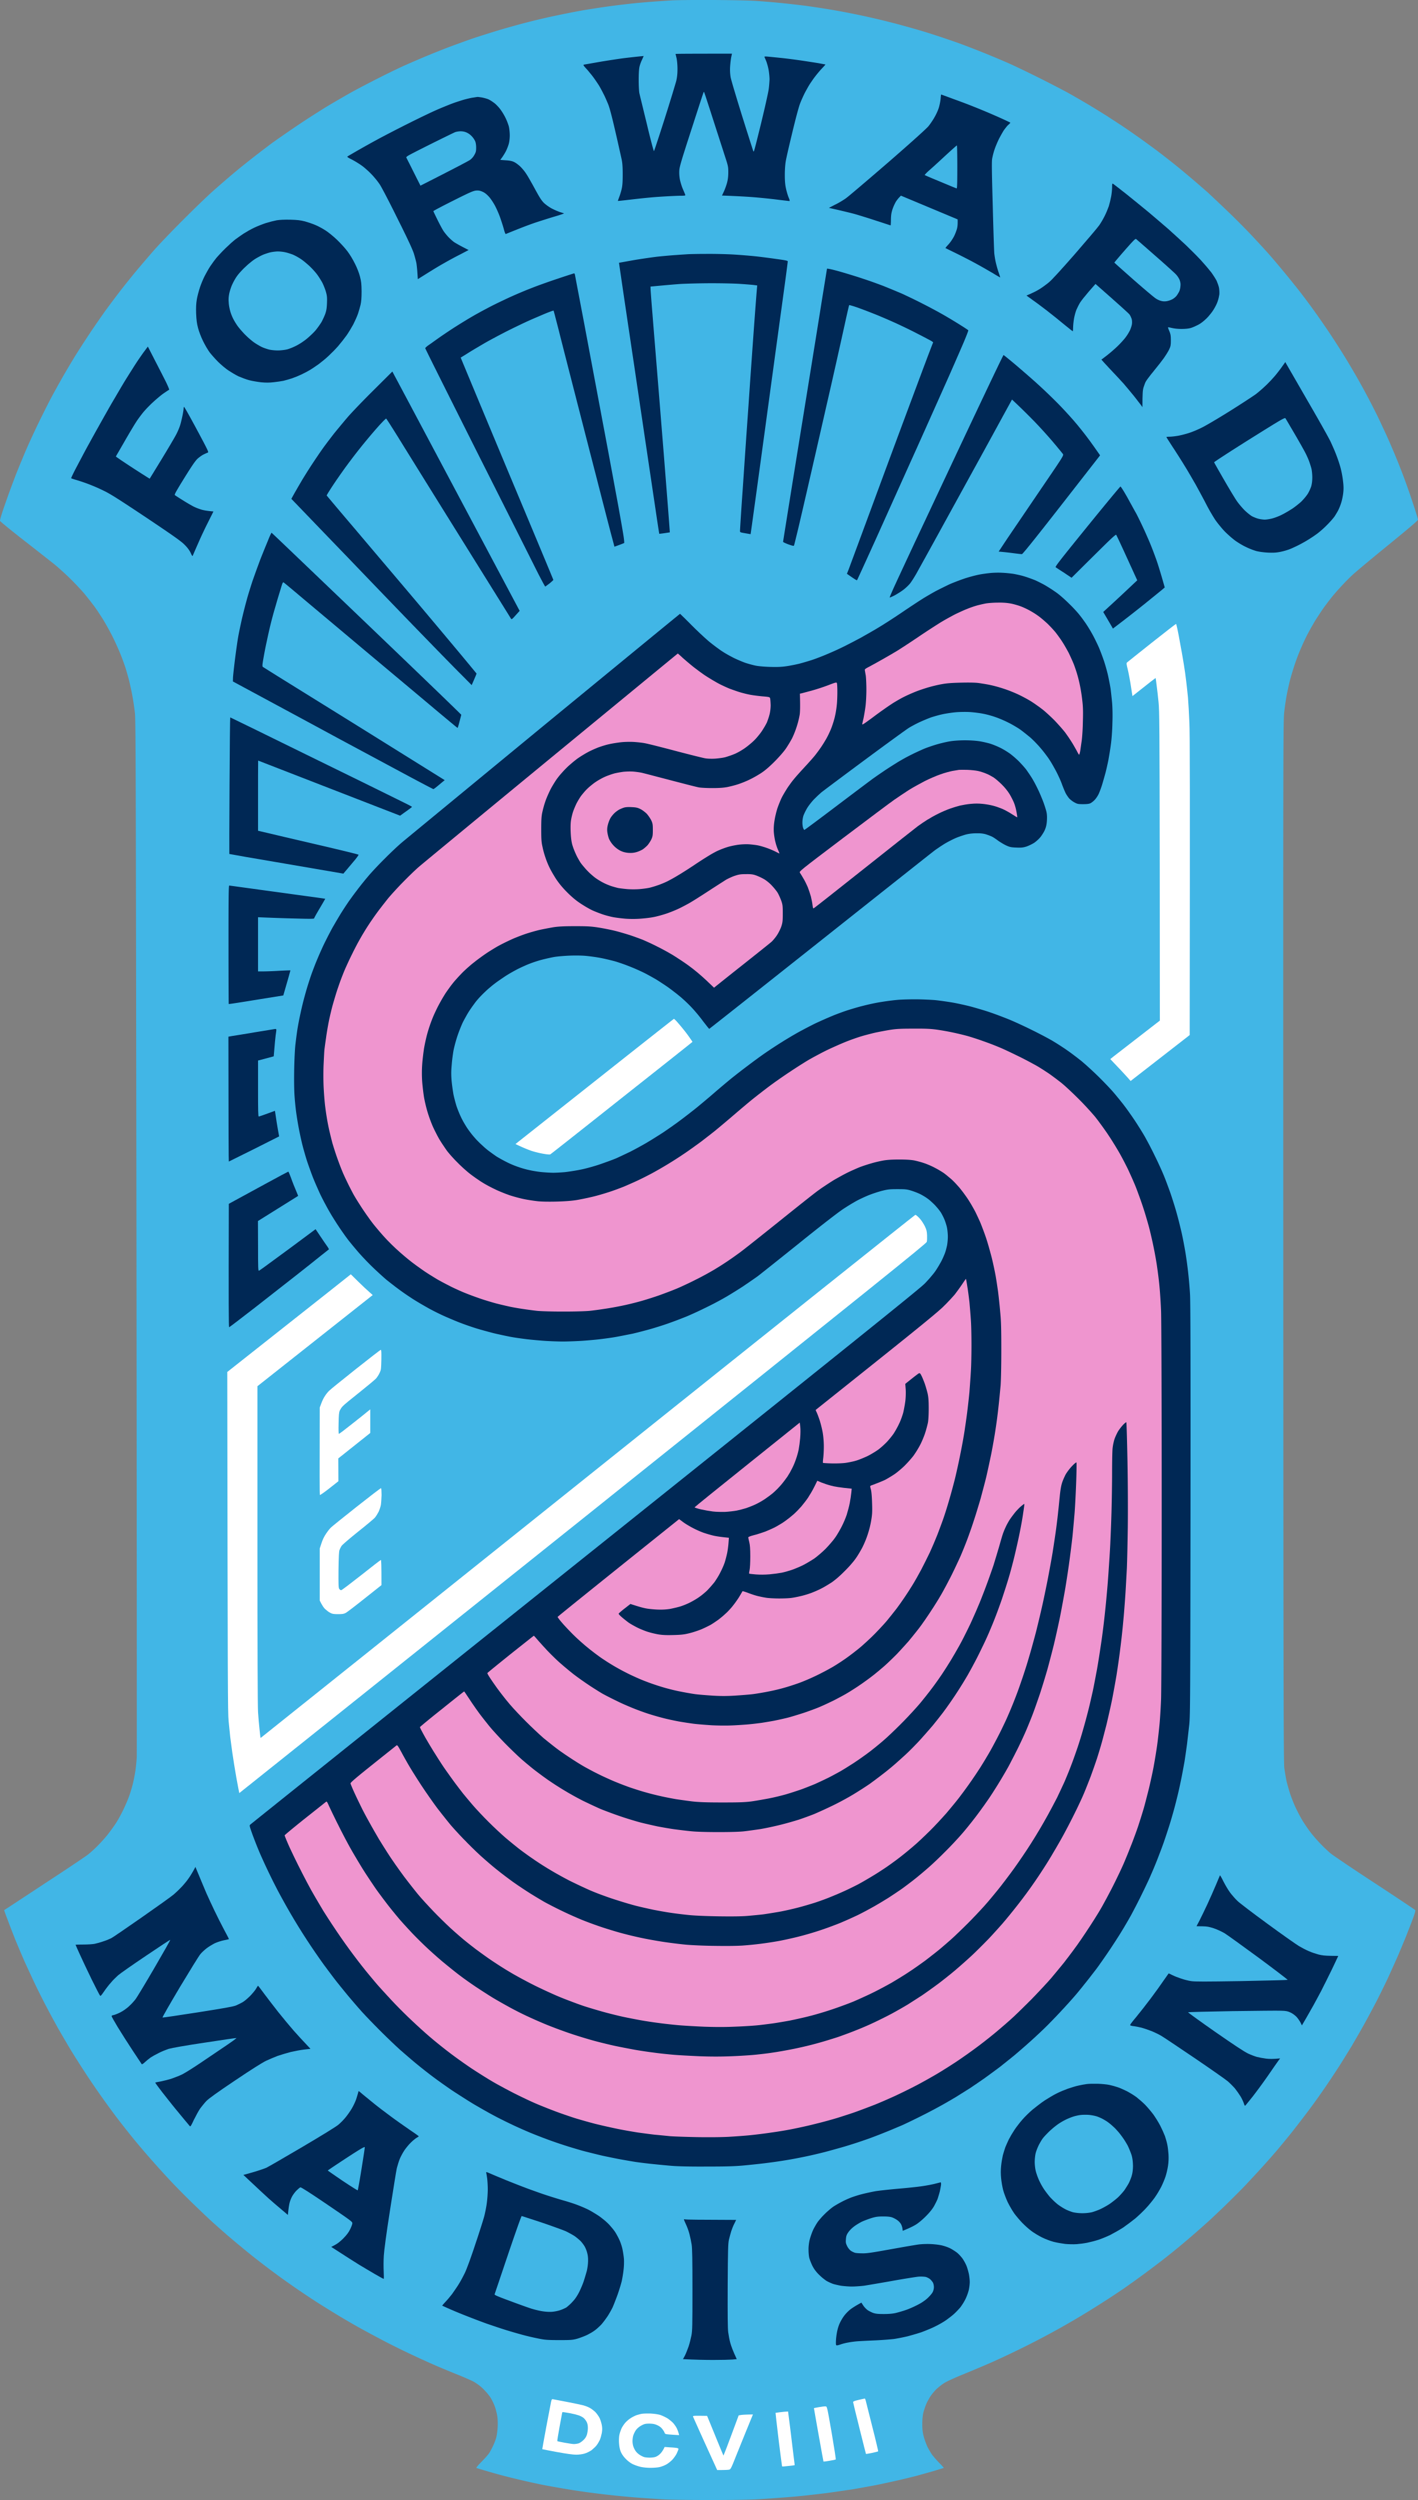 <svg xmlns="http://www.w3.org/2000/svg" viewBox="2.85 1.71 139.25 245.47"><rect x="2.85" y="1.71" width="139.25" height="245.47" fill="#808080" stroke="none"/><style>.shp0{fill:#41b6e6}.shp1{fill:#002855}.shp2{fill:#ef95cf}.shp3{fill:#fff}</style><path d="M68.78 1.75c-.47.03-1.38.09-2.03.14-.65.05-1.65.14-2.22.21-.58.06-1.61.19-2.3.29-.68.1-1.74.26-2.34.37-.61.11-1.68.32-2.38.47-.7.14-1.98.44-2.84.66-.87.22-2.26.61-3.11.87-.84.26-2.02.63-2.61.84-.59.21-1.55.56-2.14.78-.59.23-1.55.61-2.12.85-.58.24-1.55.66-2.18.94-.62.28-1.81.86-2.63 1.28-.83.42-2 1.03-2.59 1.36-.59.33-1.62.93-2.29 1.33-.67.41-1.95 1.22-2.84 1.82-.89.6-2.09 1.43-2.67 1.85-.57.43-1.44 1.09-1.93 1.48-.5.39-1.32 1.05-1.83 1.48-.51.43-1.39 1.19-1.95 1.69-.56.49-1.88 1.77-2.93 2.82-1.06 1.06-2.34 2.39-2.85 2.97-.51.58-1.31 1.52-1.79 2.09-.48.58-1.17 1.44-1.54 1.92-.37.48-1.01 1.33-1.42 1.89-.4.56-1.09 1.55-1.53 2.21-.44.66-1.1 1.68-1.47 2.27-.36.59-.92 1.53-1.24 2.09-.32.56-.79 1.41-1.05 1.89s-.81 1.57-1.22 2.41c-.42.85-.98 2.07-1.26 2.71-.28.64-.72 1.71-.99 2.38-.26.67-.69 1.81-.94 2.53-.26.72-.52 1.49-.58 1.71-.07.23-.13.45-.12.5 0 .05 1.02.88 2.27 1.86 1.25.97 2.59 2.03 3 2.35.4.32 1.11.96 1.59 1.43.47.46 1.1 1.13 1.4 1.48.29.35.72.9.96 1.22.24.32.63.91.88 1.31s.67 1.16.94 1.69c.26.52.62 1.32.8 1.77.18.45.4 1.06.5 1.37.09.3.25.86.35 1.25.09.38.24 1.06.32 1.51.08.44.19 1.18.24 1.63.08.72.09 6.15.15 51.3.03 27.78.04 50.81.03 51.2-.02.38-.08.98-.13 1.33-.05.35-.16.92-.24 1.25-.08.34-.24.87-.35 1.19-.11.32-.37.94-.58 1.37-.2.43-.54 1.05-.75 1.37-.21.32-.56.8-.77 1.07-.21.27-.64.76-.96 1.08-.32.33-.76.73-.99.91-.22.18-2.16 1.48-4.32 2.89-2.15 1.42-3.92 2.58-3.93 2.58-.01.01.15.46.36 1 .2.55.54 1.41.74 1.92.21.51.57 1.36.8 1.89.23.53.7 1.53 1.03 2.24.33.7.88 1.8 1.22 2.44.33.64.85 1.58 1.13 2.09.29.51.83 1.43 1.19 2.04.37.61 1.05 1.68 1.51 2.38.46.71 1.22 1.82 1.69 2.47.46.66 1.16 1.6 1.54 2.1.38.49 1.03 1.32 1.45 1.83.41.51 1.2 1.44 1.75 2.06.54.62 1.47 1.64 2.06 2.27.59.62 1.59 1.63 2.23 2.24.63.61 1.45 1.39 1.82 1.72.37.33.94.84 1.28 1.13.33.29.98.84 1.45 1.22.46.39 1.24 1.02 1.74 1.4.49.39 1.29.99 1.77 1.34.47.35 1.36.98 1.97 1.4.6.41 1.57 1.06 2.14 1.42.58.37 1.53.95 2.12 1.31.59.35 1.41.83 1.83 1.06.41.23 1.31.72 2 1.08.68.37 1.9.98 2.7 1.36.79.38 1.97.92 2.61 1.2.63.28 1.68.71 2.32.97.63.25 1.36.57 1.61.7.29.15.64.41.93.68.25.24.58.62.73.84.15.23.35.63.45.91.1.27.21.7.25.95.05.29.06.71.04 1.11-.02.37-.08.81-.15 1.06-.07.23-.21.6-.32.81-.1.22-.26.51-.35.66-.09.14-.43.53-.75.85-.42.43-.56.61-.5.63.05.02.52.16 1.04.31.53.16 1.43.41 2 .55.58.15 1.52.37 2.09.5.58.13 1.4.3 1.83.38.43.08 1.25.22 1.83.32.57.1 1.52.24 2.11.32.59.08 1.54.2 2.12.26.57.07 1.68.17 2.46.24.79.06 1.96.14 2.61.18.73.05 2.58.08 4.79.08 2.27 0 4.05-.03 4.84-.08.69-.04 1.73-.11 2.32-.16.59-.04 1.48-.12 1.97-.17.5-.05 1.52-.17 2.27-.26.75-.1 1.91-.27 2.58-.37.67-.11 1.7-.3 2.29-.41.59-.12 1.53-.32 2.09-.45.55-.12 1.36-.32 1.79-.43.43-.11 1.24-.34 1.8-.5.56-.17 1.03-.31 1.05-.32.01-.01-.16-.21-.39-.44s-.53-.57-.68-.76c-.15-.18-.38-.57-.53-.87-.14-.29-.31-.77-.38-1.06-.1-.38-.13-.7-.13-1.19 0-.43.04-.82.1-1.08.05-.22.17-.57.25-.78.08-.21.27-.56.41-.79.14-.22.42-.56.61-.75.2-.19.55-.47.79-.62.24-.15 1.07-.53 1.83-.84.77-.31 1.95-.81 2.64-1.11.69-.3 1.82-.83 2.52-1.17a81.582 81.582 0 0 0 4.44-2.31 81.484 81.484 0 0 0 4.36-2.63c.54-.34 1.37-.9 1.86-1.23.48-.34 1.33-.94 1.87-1.34.54-.4 1.34-1 1.77-1.33.43-.33 1.14-.9 1.57-1.25.43-.35 1.16-.97 1.62-1.37.46-.4 1.13-.99 1.48-1.31.35-.32 1.08-1.01 1.62-1.53.54-.53 1.42-1.4 1.95-1.95.52-.56 1.29-1.38 1.71-1.85.42-.46 1.06-1.19 1.43-1.62.36-.43.99-1.19 1.39-1.69.39-.49 1.07-1.37 1.5-1.94.44-.58 1.04-1.4 1.34-1.84.31-.43.81-1.17 1.13-1.65.32-.48.75-1.14.95-1.46.2-.32.66-1.06 1.02-1.65.35-.6.92-1.58 1.25-2.18.34-.61.86-1.59 1.17-2.18.31-.6.81-1.62 1.12-2.27.3-.66.76-1.68 1.02-2.27.25-.59.62-1.47.81-1.95.19-.48.48-1.22.64-1.65.19-.5.27-.81.24-.86-.03-.04-1.81-1.23-3.96-2.64-2.16-1.41-4.11-2.73-4.35-2.93-.24-.2-.7-.63-1.02-.97-.32-.33-.77-.85-.99-1.15-.23-.3-.57-.8-.75-1.1-.19-.31-.47-.84-.64-1.2-.17-.35-.41-.94-.53-1.3-.13-.37-.3-.97-.39-1.34-.08-.37-.18-.97-.23-1.34-.07-.58-.09-7.43-.1-51.71-.01-47.91-.01-51.1.09-51.92.05-.48.16-1.23.24-1.66.08-.43.23-1.12.34-1.54.11-.42.33-1.14.49-1.61.16-.48.45-1.22.65-1.66.19-.44.48-1.05.65-1.35.16-.31.46-.83.66-1.17.21-.33.55-.85.76-1.16.21-.3.59-.8.83-1.1.24-.31.69-.82.99-1.14.3-.33.8-.84 1.12-1.13.32-.3 1.89-1.61 3.5-2.92 2.08-1.7 2.91-2.4 2.91-2.49 0-.06-.22-.77-.49-1.58-.26-.81-.68-1.99-.92-2.63-.24-.64-.62-1.6-.84-2.12-.22-.53-.57-1.34-.78-1.81-.21-.46-.58-1.25-.81-1.74-.24-.5-.69-1.39-1-1.98-.31-.59-.84-1.56-1.18-2.15-.34-.59-.91-1.56-1.28-2.15-.36-.59-1.02-1.61-1.46-2.27-.44-.65-1.13-1.65-1.54-2.21-.4-.56-1.05-1.42-1.44-1.92-.39-.49-1.08-1.35-1.55-1.91-.46-.56-1.1-1.31-1.41-1.66-.31-.35-1.11-1.22-1.77-1.92a74 74 0 0 0-2.51-2.5c-.71-.68-1.45-1.37-1.64-1.55-.19-.17-.8-.7-1.36-1.18s-1.4-1.18-1.86-1.55c-.46-.37-1.17-.92-1.56-1.22-.4-.31-1.19-.88-1.74-1.28-.56-.4-1.37-.96-1.8-1.25-.43-.29-1.18-.77-1.65-1.08-.48-.3-1.32-.82-1.86-1.14-.54-.32-1.39-.81-1.89-1.09-.49-.27-1.74-.92-2.78-1.44-1.04-.52-2.41-1.18-3.04-1.46a90.178 90.178 0 0 0-4.96-2c-.63-.22-1.59-.55-2.15-.73-.56-.19-1.6-.51-2.32-.71a74.097 74.097 0 0 0-8.29-1.88c-.79-.13-1.83-.28-2.32-.35-.5-.06-1.41-.17-2.03-.23-.63-.07-1.68-.16-2.35-.21-.88-.07-2.15-.1-4.56-.12-1.83-.01-3.71.01-4.18.04Z" class="shp0"/><path d="M69.19 7.01c0 .01.05.2.1.42.05.24.09.65.09 1.06 0 .47-.04.81-.12 1.16-.07.27-.57 1.93-1.13 3.69-.56 1.76-1.04 3.21-1.06 3.21-.03.01-.35-1.19-.7-2.67-.36-1.48-.69-2.83-.73-3.01-.04-.18-.07-.75-.07-1.31 0-.65.03-1.09.08-1.3.04-.18.15-.49.25-.69l.16-.36c-.56.05-1.15.12-1.68.18s-1.65.23-2.49.37c-.85.15-1.6.28-1.67.29-.12.03-.11.06.22.42.2.22.49.58.66.8.17.23.41.59.55.8.13.22.34.6.46.85.13.24.32.68.44.97.16.37.37 1.18.73 2.73.28 1.22.55 2.43.61 2.71.08.36.11.74.11 1.48s-.02 1.1-.1 1.45c-.06.26-.17.62-.25.82-.07.19-.13.35-.12.36 0 .01.56-.05 1.23-.13.67-.08 1.52-.17 1.88-.2.37-.04 1.1-.09 1.63-.12.52-.03 1.17-.06 1.43-.06.36 0 .47-.02.45-.07-.01-.04-.11-.28-.22-.54-.12-.26-.25-.69-.31-.96-.06-.33-.08-.64-.06-.93.02-.36.24-1.08 1.2-4.04.64-1.98 1.17-3.62 1.19-3.63.02-.02.04-.02.05 0 .01.01.37 1.1.79 2.41.42 1.31.95 2.94 1.17 3.63.4 1.22.41 1.27.41 1.83 0 .41-.04.72-.13 1.05-.07.26-.21.64-.31.85l-.18.38c1.62.06 2.58.12 3.19.17.6.05 1.61.15 2.23.23.62.08 1.16.14 1.2.14.05 0 .03-.11-.08-.36-.08-.2-.2-.6-.26-.89-.08-.36-.11-.76-.11-1.33 0-.48.04-1.02.09-1.31.04-.27.33-1.54.64-2.81.3-1.27.64-2.54.75-2.82.1-.28.3-.72.43-.99.13-.26.35-.65.48-.87.13-.21.38-.57.55-.8.17-.22.47-.59.68-.81.21-.22.38-.41.37-.42-.01 0-.33-.06-.71-.13-.38-.06-1.14-.18-1.68-.26-.54-.08-1.47-.2-2.06-.26-.59-.06-1.18-.12-1.32-.13-.15-.01-.24 0-.22.04.01.03.09.21.17.4.08.2.19.59.24.88.05.28.09.7.09.93-.01.22-.04.68-.09 1.01-.05.34-.38 1.82-.74 3.3-.36 1.47-.67 2.7-.7 2.73-.02.03-.05.04-.06.02-.01-.02-.5-1.55-1.08-3.4-.58-1.86-1.1-3.6-1.15-3.87a4.66 4.66 0 0 1-.05-1.07c.02-.32.07-.73.11-.92l.07-.33c-4.29 0-5.54.01-5.54.03Zm26.03 4.4c-.02.23-.1.63-.18.89a5.2 5.2 0 0 1-.43.94c-.15.27-.42.66-.59.87-.21.25-1.65 1.55-3.94 3.54-1.99 1.72-3.85 3.3-4.12 3.5-.27.2-.77.5-1.11.66l-.6.31c1.43.32 2.15.5 2.52.6.36.1 1.3.39 2.09.65.78.25 1.43.47 1.45.47.01 0 .03-.26.03-.57.01-.45.04-.66.16-1.03.09-.26.24-.58.33-.73.09-.14.24-.33.33-.42l.16-.17 5.57 2.33c.02.43-.01.72-.06.91-.05.19-.18.53-.29.75a4.3 4.3 0 0 1-.53.78c-.19.2-.33.37-.31.38.02.01.54.27 1.16.57.62.31 1.5.76 1.94 1.01.45.24 1.13.64 1.53.87.39.24.72.43.74.43.01 0-.06-.23-.16-.51s-.22-.73-.28-1c-.06-.27-.12-.66-.14-.87-.02-.21-.09-2.29-.15-4.62-.09-3.24-.11-4.34-.06-4.65.04-.23.14-.64.24-.92.09-.28.28-.72.41-.99.13-.26.35-.65.48-.86.14-.2.34-.46.46-.56.12-.11.2-.2.2-.21-.01-.02-.35-.18-.74-.36a66.1 66.1 0 0 0-2.82-1.2c-.32-.13-1.17-.46-1.9-.72-.72-.27-1.33-.49-1.34-.49-.01 0-.03.19-.05.42Zm-45.89-.12c-.19.02-.6.12-.9.2-.3.09-.81.25-1.13.37-.32.12-.97.38-1.45.59-.48.2-1.77.82-2.87 1.37-1.1.55-2.51 1.28-3.13 1.62a92.047 92.047 0 0 0-2.86 1.62c-.08.05-.02.1.44.33.29.15.74.43 1 .62.25.19.67.56.92.83.26.27.62.71.8.99.18.27.97 1.78 1.75 3.37 1.02 2.03 1.48 3.04 1.6 3.43.09.3.2.71.24.9.03.19.08.63.1.97l.04.62c1.26-.79 1.97-1.23 2.4-1.47.43-.25 1.19-.67 1.69-.92l.9-.47c-.91-.46-1.3-.69-1.46-.8-.16-.12-.4-.34-.55-.5-.14-.15-.34-.4-.44-.54-.1-.15-.37-.64-.59-1.09-.23-.46-.42-.86-.42-.89 0-.03.87-.49 1.93-1.02 1.61-.81 1.98-.97 2.25-1 .25-.02.38 0 .63.11.22.09.42.25.64.49.19.21.45.6.62.93.17.32.41.88.53 1.25.13.37.28.86.34 1.09.06.23.14.41.17.4.03-.02.46-.19.96-.39.49-.2 1.3-.51 1.79-.68.5-.17 1.39-.45 1.98-.63.59-.17 1.03-.32.98-.33-.05-.02-.23-.08-.4-.13a6.63 6.63 0 0 1-.78-.34c-.28-.15-.59-.37-.79-.56-.25-.25-.44-.56-.88-1.37-.31-.57-.69-1.24-.85-1.48a4.54 4.54 0 0 0-.61-.74c-.18-.17-.45-.36-.6-.43-.19-.09-.44-.14-.81-.16l-.53-.04c.3-.4.46-.68.56-.87.09-.19.22-.51.27-.7.06-.2.1-.55.1-.84 0-.27-.04-.66-.09-.87-.06-.21-.2-.59-.33-.85-.12-.25-.35-.63-.51-.84-.16-.21-.42-.49-.6-.62a3.5 3.5 0 0 0-.57-.36c-.15-.06-.43-.14-.64-.18-.21-.03-.4-.06-.44-.05-.03 0-.21.03-.4.06Z" class="shp1"/><path d="M47.56 14.68c-.11.04-1.25.6-2.54 1.24-2.3 1.16-2.33 1.17-2.25 1.3.04.08.37.72.72 1.43l.65 1.29c3.57-1.81 4.73-2.43 4.87-2.53.16-.11.33-.31.43-.5.15-.26.17-.37.17-.72 0-.24-.04-.49-.1-.62-.05-.12-.19-.33-.31-.46a1.7 1.7 0 0 0-.51-.38c-.2-.09-.39-.13-.61-.13-.17 0-.41.04-.52.08Zm48.14 2.3c-.59.55-1.3 1.2-1.58 1.44-.28.25-.48.46-.46.48.02.02.72.32 1.55.66.83.35 1.54.64 1.58.65.05.02.07-.43.07-2.1 0-1.17-.02-2.12-.04-2.12-.03 0-.53.45-1.12.99Z" class="shp0"/><path d="M112.06 20.1c0 .22-.04.62-.09.89-.05.27-.15.7-.23.96-.09.25-.27.7-.42.99-.14.28-.38.69-.53.9-.15.22-1.22 1.47-2.37 2.8-1.34 1.53-2.26 2.54-2.55 2.78-.25.21-.66.51-.92.67-.25.16-.65.36-.88.46l-.42.18c.82.58 1.47 1.06 1.97 1.45.49.38 1.27 1 1.72 1.38.46.37.84.68.86.68.01 0 .03-.16.03-.36 0-.2.04-.6.09-.89.05-.28.16-.69.25-.9.09-.2.25-.52.36-.69.11-.18.5-.66.85-1.07l.65-.74c2.49 2.19 3.27 2.9 3.34 3 .07.09.16.28.2.4.05.15.06.35.04.53-.02.16-.11.43-.19.61-.08.17-.27.49-.43.7-.15.2-.51.6-.79.87s-.75.68-1.04.9c-.28.22-.53.41-.55.41-.01.01.37.43.85.94.48.5 1.09 1.16 1.35 1.45.26.3.72.86 1.04 1.25l.68.88.11.16c0-1.41.03-1.69.11-1.95.06-.19.15-.44.21-.55.06-.12.41-.59.79-1.05.38-.46.83-1.04 1-1.28.17-.24.4-.61.5-.81.16-.34.18-.44.18-.93 0-.48-.03-.61-.16-.92-.09-.2-.14-.36-.1-.36.03 0 .2.04.39.08.19.05.58.09.91.09.36 0 .7-.03.9-.09.18-.05.5-.19.73-.31.26-.13.55-.36.84-.64.24-.24.56-.64.7-.88.15-.24.33-.6.39-.8.07-.2.14-.5.16-.66.02-.17 0-.47-.03-.66-.04-.19-.15-.5-.24-.7-.1-.19-.34-.57-.54-.84-.21-.27-.66-.8-1-1.17-.35-.38-1.01-1.04-1.47-1.48-.47-.44-1.25-1.15-1.74-1.59-.5-.43-1.36-1.17-1.92-1.64-.56-.46-1.55-1.27-2.2-1.79-.66-.52-1.24-.97-1.29-1-.09-.05-.1-.01-.1.34Zm-82.04 3.24c-.26.05-.73.17-1.05.27-.32.1-.84.31-1.16.46-.32.15-.79.42-1.04.58-.26.17-.62.43-.81.57-.2.15-.62.53-.95.85-.33.32-.74.76-.91.96-.17.21-.44.58-.6.82-.16.24-.4.67-.55.96-.15.29-.36.8-.47 1.13-.11.34-.25.86-.3 1.16-.07.42-.09.77-.07 1.4.03.65.07.97.19 1.42.09.35.29.87.49 1.28.19.39.48.88.65 1.11.17.22.54.64.83.93.29.29.75.67 1.02.85.27.18.71.44.98.57.28.12.74.3 1.05.38.3.08.84.17 1.19.21.44.04.81.04 1.22-.01.31-.03.74-.1.95-.14.21-.05.59-.16.84-.24.26-.09.68-.26.93-.38.26-.12.65-.33.87-.46.22-.14.6-.39.83-.56.23-.17.65-.51.93-.77.27-.25.71-.69.97-.99.25-.29.62-.76.82-1.04.2-.28.5-.78.68-1.11.17-.34.38-.81.46-1.05.08-.24.19-.63.25-.87.07-.32.1-.68.1-1.31-.01-.75-.03-.95-.16-1.45-.09-.36-.28-.85-.5-1.28-.19-.39-.51-.92-.72-1.19-.2-.28-.67-.79-1.03-1.14-.39-.37-.87-.76-1.16-.94-.26-.17-.69-.4-.95-.51-.25-.11-.72-.27-1.04-.36-.47-.12-.75-.15-1.45-.17-.6-.01-1.02.01-1.33.06Z" class="shp1"/><path d="M113.31 26.28c-.56.64-1.02 1.19-1.03 1.21 0 .02.86.78 1.9 1.7 1.04.91 2.02 1.74 2.19 1.84.16.11.41.21.56.24.16.04.37.04.55 0 .16-.03.4-.12.54-.2.13-.08.3-.22.38-.33.08-.1.18-.28.24-.39.06-.11.12-.35.13-.52.03-.24 0-.4-.07-.61-.06-.16-.22-.41-.35-.55-.13-.14-1.04-.97-2.03-1.83-.99-.87-1.84-1.61-1.89-1.65-.08-.07-.22.07-1.12 1.09Zm-83.87.2c-.2.04-.52.15-.73.23-.21.09-.57.28-.81.43-.24.15-.68.51-.98.8-.3.28-.66.68-.79.87-.14.19-.34.54-.45.78-.12.24-.25.65-.31.9-.07.34-.09.6-.06.93.01.26.09.65.16.88.06.22.19.53.27.69.08.16.25.45.38.64.13.2.47.6.76.9.29.3.73.68.99.85.25.17.59.36.75.43.16.07.45.17.64.22.19.05.58.09.87.09.29 0 .69-.05.9-.1.21-.05.61-.21.9-.36.29-.14.75-.44 1.04-.68.28-.23.67-.6.86-.82.19-.23.44-.58.57-.79.12-.21.29-.57.38-.81.12-.34.16-.58.18-1.08.02-.53.01-.71-.1-1.1-.07-.26-.23-.66-.35-.9-.13-.24-.36-.61-.52-.82-.15-.21-.48-.57-.73-.81-.26-.24-.64-.56-.87-.71-.22-.15-.57-.34-.78-.43-.21-.08-.55-.19-.75-.23a3.79 3.79 0 0 0-.73-.08c-.19 0-.5.04-.69.08Z" class="shp0"/><path d="M70.41 26.67c-.14.01-.66.04-1.16.08-.49.03-1.35.11-1.91.17-.56.07-1.62.22-2.35.35-.73.13-1.34.24-1.35.24-.01.01.68 4.68 1.53 10.37.84 5.69 1.73 11.67 1.97 13.28.24 1.62.44 2.95.45 2.96 0 .01.24-.02.52-.06l.52-.08c-.06-.85-.27-3.57-.51-6.6-.24-3.02-.57-7.1-.73-9.07-.16-1.96-.37-4.53-.46-5.69-.1-1.17-.18-2.27-.19-2.45l-.01-.32c1.48-.14 2.38-.22 2.96-.26.57-.03 1.94-.07 3.04-.07s2.39.03 2.87.07c.48.03 1.04.08 1.24.1l.37.05c-.05.49-.17 2.09-.3 3.86-.13 1.78-.38 5.3-.55 7.82-.18 2.53-.44 6.32-.58 8.42-.15 2.1-.26 3.89-.26 3.98-.01.16.01.16.52.25l.52.09c.04-.23.67-4.81 1.42-10.32.75-5.52 1.56-11.46 1.8-13.2.24-1.74.43-3.21.43-3.26.01-.07-.23-.12-1.11-.24-.62-.09-1.61-.22-2.22-.28-.61-.06-1.59-.14-2.18-.17-.59-.03-1.73-.06-2.55-.05-.81 0-1.59.02-1.74.03Zm13.65 1.43c0 .04-.28 1.72-.6 3.73-.32 2.02-1.29 8.02-2.15 13.34-.86 5.33-1.56 9.71-1.56 9.74 0 .03.24.15.52.25.39.14.53.17.55.12.02-.04.16-.61.32-1.27.16-.65.72-3.07 1.25-5.38.53-2.3 1.45-6.35 2.06-9.01.6-2.65 1.24-5.52 1.42-6.36.19-.85.35-1.56.37-1.59.02-.02.43.1.91.27.47.17 1.2.45 1.62.62.41.16 1.2.5 1.74.74s1.6.74 2.35 1.13c.75.38 1.42.74 1.5.79l.13.1c-.29.72-1.12 2.94-2.04 5.41-.92 2.46-2.67 7.17-3.88 10.46-1.22 3.3-2.29 6.19-2.38 6.43l-.17.43c.74.52.97.66.99.63.03-.03.88-1.9 1.91-4.17 1.02-2.27 2.8-6.23 3.95-8.78 1.15-2.56 2.59-5.79 3.21-7.18.61-1.39 1.29-2.94 1.5-3.45.21-.5.37-.93.36-.96-.01-.02-.4-.28-.85-.56-.46-.29-1.24-.76-1.74-1.04-.49-.28-1.41-.77-2.03-1.08-.62-.32-1.47-.72-1.88-.91-.42-.18-1.19-.5-1.71-.71-.53-.21-1.5-.56-2.15-.77-.65-.22-1.71-.54-2.34-.72-.76-.21-1.17-.29-1.18-.25Zm-26.49.99c-.9.3-2.07.72-2.61.94-.55.21-1.34.55-1.77.74-.43.19-1.27.59-1.86.88-.59.3-1.51.79-2.04 1.1-.54.31-1.33.8-1.77 1.08-.44.28-1.17.77-1.61 1.08-.45.32-.92.66-1.06.75-.13.1-.24.21-.24.24-.01.03 2.33 4.7 5.18 10.38 2.86 5.67 5.5 10.93 5.87 11.67.38.74.71 1.35.73 1.35.02 0 .21-.14.42-.3.21-.17.38-.33.38-.35 0-.03-2.05-4.94-4.56-10.93-2.5-5.99-4.54-10.89-4.54-10.9.01 0 .35-.21.75-.46.39-.25 1.13-.68 1.62-.97.49-.28 1.5-.82 2.23-1.19.74-.37 1.7-.83 2.15-1.03.45-.2 1.16-.5 1.58-.68.42-.17.78-.3.79-.28.02.02.25.92.53 2.01.27 1.08.89 3.5 1.37 5.37.48 1.87 1.48 5.77 2.23 8.67.74 2.89 1.46 5.68 1.6 6.19l.25.94c.72-.26.94-.35.96-.37.01-.01-.01-.27-.05-.56-.04-.3-.28-1.67-.53-3.06-.26-1.4-.9-4.9-1.45-7.8-.54-2.89-1.39-7.4-1.88-10.02-.5-2.63-.92-4.83-.93-4.9-.02-.07-.05-.13-.08-.13-.02 0-.77.24-1.66.54Zm-40.52 7.08c-.18.24-.58.81-.88 1.27-.3.47-.82 1.29-1.15 1.83-.33.55-.87 1.48-1.22 2.07-.34.59-.93 1.64-1.31 2.32-.39.69-.87 1.57-1.08 1.95-.21.38-.65 1.22-.99 1.86-.34.64-.6 1.18-.58 1.2.03.02.26.1.51.17a17.195 17.195 0 0 1 2.7 1.06c.68.33 1.49.85 4.15 2.62 2.67 1.79 3.39 2.3 3.75 2.65.31.31.49.55.62.82.14.31.18.36.22.26.02-.06.26-.61.53-1.22.26-.61.71-1.55.99-2.1l.5-1c-.59-.05-.91-.11-1.1-.16-.19-.05-.53-.17-.76-.28-.22-.1-.73-.4-1.13-.65-.4-.25-.76-.48-.8-.52-.06-.04.14-.4.92-1.66.7-1.13 1.07-1.68 1.29-1.89.17-.16.45-.36.62-.44.18-.09.37-.17.42-.19.09-.03-.08-.37-1.1-2.27-.66-1.23-1.22-2.23-1.25-2.21-.02.01-.04.09-.04.17 0 .08-.05.41-.12.74-.07.33-.17.76-.24.95-.06.19-.22.57-.36.84-.14.27-.78 1.36-1.42 2.41-.65 1.06-1.18 1.93-1.19 1.94 0 .01-.76-.47-1.67-1.06-.92-.6-1.66-1.1-1.65-1.12.01-.03.41-.71.88-1.53.47-.82.99-1.68 1.15-1.92.16-.24.44-.62.62-.84.18-.23.59-.66.91-.96.32-.3.81-.72 1.09-.92.29-.2.55-.37.58-.38.03-.01-.13-.4-.36-.86-.23-.46-.72-1.41-1.08-2.11l-.65-1.27-.32.43Zm81.58 6.17c-1.5 3.17-3.73 7.92-4.96 10.54A987.07 987.07 0 0 0 90.81 59c-.34.74-.61 1.36-.59 1.38.01.01.23-.08.48-.21.24-.13.63-.37.85-.54.22-.16.52-.45.67-.63.14-.18.43-.63.63-.99s1.2-2.16 2.21-4c1.01-1.84 2.78-5.06 3.93-7.15 1.15-2.09 2.34-4.28 2.66-4.86l.58-1.06c.85.79 1.55 1.49 2.11 2.06.56.57 1.42 1.52 1.92 2.11.49.58.93 1.12.98 1.19.07.12-.03.29-1.66 2.68-.96 1.41-2.16 3.18-2.67 3.93-.51.75-1.17 1.72-1.46 2.16l-.53.8c.61.05 1.1.11 1.48.16.38.05.74.09.8.09.07.01 1.22-1.42 3.89-4.84l3.79-4.86c-.5-.72-.89-1.27-1.2-1.68-.31-.42-.85-1.1-1.2-1.51-.35-.42-1.12-1.27-1.73-1.89a52.81 52.81 0 0 0-2.09-2c-.54-.49-1.49-1.31-2.1-1.83-.62-.52-1.14-.94-1.16-.94-.03 0-1.27 2.6-2.77 5.77Zm30.1-4.6c-.19.27-.5.67-.69.89a13.26 13.26 0 0 1-1.86 1.78c-.29.21-1.42.95-2.52 1.64s-2.32 1.41-2.7 1.6c-.38.2-.97.45-1.31.56-.33.11-.84.24-1.13.29-.28.05-.66.09-.82.09-.17 0-.31.02-.31.03 0 .02.27.44.6.95.33.5.86 1.33 1.17 1.84.32.51.82 1.38 1.13 1.92.3.55.78 1.43 1.06 1.98.28.54.69 1.23.9 1.53.22.3.61.78.88 1.06.28.28.72.67.99.87.27.2.75.49 1.07.64.32.16.79.34 1.05.41.27.07.73.13 1.13.15.49.02.8.01 1.19-.07.28-.05.77-.19 1.07-.32a13.128 13.128 0 0 0 2.39-1.34c.3-.2.79-.62 1.09-.93.31-.3.67-.71.8-.9.12-.19.29-.46.36-.61.07-.14.2-.44.27-.67.08-.22.17-.65.21-.96.05-.41.05-.7-.01-1.19a9.85 9.85 0 0 0-.23-1.28c-.09-.35-.28-.92-.42-1.28-.13-.35-.39-.95-.57-1.33-.18-.39-1.2-2.2-2.27-4.04-1.06-1.84-1.99-3.45-2.06-3.57l-.12-.22-.34.48Zm-89.21 2.3c-1.03 1.02-2.19 2.23-2.58 2.69-.4.47-.97 1.16-1.28 1.54-.3.39-.74.96-.97 1.28-.24.32-.75 1.07-1.14 1.66-.39.59-.93 1.45-1.2 1.92-.27.46-.58 1-.69 1.2l-.2.36c.68.7 2.96 3.08 5.52 5.73 2.55 2.66 5.9 6.14 7.46 7.74 1.55 1.6 3.25 3.34 3.78 3.86l.95.96c.2-.45.3-.7.37-.85l.11-.28c-.38-.47-1.16-1.41-1.97-2.38-.82-.98-2.77-3.31-4.35-5.18-1.58-1.87-4.12-4.86-5.63-6.65-1.52-1.78-2.76-3.26-2.77-3.28-.01-.02.31-.54.71-1.14.41-.61 1.11-1.61 1.57-2.21.45-.61 1.16-1.51 1.58-2.01.41-.5 1.01-1.2 1.34-1.56.32-.35.61-.64.64-.63.03 0 .79 1.2 1.69 2.66.9 1.45 3.63 5.85 6.07 9.76 2.44 3.92 4.47 7.17 4.5 7.23.06.09.12.05.46-.34l.39-.43c-9.36-17.6-12.17-22.89-12.29-23.1l-.21-.4-1.86 1.85Z" class="shp1"/><path d="M125.53 44.86c-1.91 1.2-3.46 2.21-3.45 2.24 0 .03.44.8.97 1.72.53.92 1.11 1.88 1.29 2.13.18.25.5.63.72.85.21.21.52.46.69.57.17.1.47.22.66.27.19.05.48.09.64.09.16 0 .48-.05.72-.11s.67-.22.96-.37c.29-.14.76-.42 1.05-.61.28-.19.68-.51.88-.7.2-.2.47-.52.6-.72.13-.2.28-.54.35-.74.07-.26.11-.54.11-.9 0-.29-.04-.68-.09-.88-.05-.19-.16-.52-.23-.72a8.11 8.11 0 0 0-.37-.82c-.12-.24-.59-1.07-1.05-1.86-.46-.78-.86-1.47-.9-1.52-.06-.09-.45.14-3.55 2.08Z" class="shp0"/><path d="M109.62 53.42c-2.66 3.28-3.18 3.94-3.1 3.99.05.03.42.28.83.54l.73.49c1.62-1.61 2.59-2.57 3.21-3.18.72-.71 1.13-1.08 1.17-1.04.03.03.51 1.05 1.06 2.26l1.01 2.21c-.82.77-1.44 1.36-1.92 1.8-.48.45-1 .92-1.15 1.06l-.27.25c.6 1.02.81 1.38.86 1.47l.09.16c1.22-.92 2.26-1.74 3.11-2.42.84-.68 1.63-1.32 1.76-1.43l.22-.19c-.38-1.35-.61-2.08-.75-2.5-.14-.42-.42-1.16-.62-1.66-.2-.49-.54-1.26-.75-1.71-.21-.45-.51-1.07-.67-1.37-.17-.3-.57-1.03-.89-1.61-.33-.59-.63-1.06-.67-1.06-.03 0-1.5 1.77-3.26 3.94Zm-80.44 1.33c-.17.41-.51 1.24-.75 1.85-.23.61-.59 1.6-.8 2.21-.2.61-.47 1.48-.59 1.95-.13.46-.32 1.24-.44 1.74-.11.5-.27 1.25-.35 1.69-.08.43-.22 1.44-.32 2.23-.1.8-.19 1.62-.2 1.83l-.01.37c3.91 2.11 7.35 3.96 10.15 5.48l7.3 3.92c1.2.64 2.21 1.17 2.24 1.17.04 0 .3-.2.58-.44l.53-.44c-4.75-2.96-7.57-4.72-9.34-5.82-1.77-1.1-4.4-2.73-5.83-3.62-1.44-.89-2.64-1.65-2.69-1.68-.06-.06-.05-.21.05-.79.07-.4.21-1.16.33-1.69.11-.53.29-1.33.4-1.77.11-.45.32-1.22.47-1.72.14-.49.36-1.23.49-1.64.2-.68.23-.74.32-.67.06.04.75.61 1.53 1.27s3.59 3.01 6.23 5.23c2.65 2.22 5.82 4.87 7.04 5.9 1.22 1.02 2.24 1.87 2.26 1.87.02.01.11-.27.2-.64l.17-.65c-.39-.39-1.76-1.72-3.29-3.19-1.53-1.48-5.6-5.38-9.04-8.67-3.44-3.29-6.27-6-6.3-6.01-.02-.01-.18.32-.34.73Zm70.96 3.22c-.32.03-.86.1-1.19.17-.34.07-.94.23-1.34.36-.39.13-1.05.38-1.45.55-.39.18-1.03.5-1.42.7-.38.21-.97.55-1.3.76-.34.21-1.28.83-2.09 1.38-.81.55-1.86 1.22-2.32 1.49-.46.28-1.21.7-1.65.95-.45.24-1.21.64-1.68.87-.48.24-1.21.57-1.63.74-.41.18-1.04.42-1.39.54-.35.12-.94.29-1.31.39-.36.09-.96.21-1.33.26-.49.07-.92.08-1.62.06-.57-.02-1.14-.07-1.4-.13-.24-.05-.64-.16-.89-.24-.26-.08-.78-.3-1.16-.48-.39-.19-.94-.5-1.22-.69-.29-.19-.81-.58-1.16-.86-.35-.28-1.16-1.03-1.79-1.66-.63-.64-1.16-1.15-1.17-1.15-.02 0-6.01 4.92-13.33 10.93-7.31 6.02-13.59 11.19-13.96 11.5-.37.31-1.14 1.03-1.71 1.61-.58.57-1.33 1.37-1.66 1.77-.34.4-.82 1-1.07 1.34-.26.33-.61.82-.79 1.07-.18.26-.51.76-.73 1.11-.22.35-.6 1-.86 1.45-.25.45-.64 1.21-.87 1.69-.23.48-.55 1.21-.72 1.63-.17.41-.41 1.04-.53 1.39a32.469 32.469 0 0 0-1.05 3.78c-.12.54-.25 1.25-.3 1.57-.05.32-.13.93-.18 1.37-.06.47-.11 1.5-.13 2.58-.02 1.13 0 2.11.04 2.62.03.45.1 1.13.15 1.51a32.713 32.713 0 0 0 .58 3.08c.11.45.31 1.16.44 1.57.13.42.41 1.19.61 1.72.21.53.56 1.32.77 1.77.22.45.6 1.17.85 1.6.24.43.68 1.12.96 1.54.28.42.67.97.86 1.22.2.26.62.77.93 1.13.31.37.94 1.04 1.4 1.49.46.45 1.12 1.05 1.46 1.34.35.28.95.75 1.34 1.03.39.29 1.03.72 1.43.97.4.25 1.04.62 1.42.83.38.21 1.02.53 1.42.71.4.18 1.08.47 1.51.64.43.17 1.17.43 1.65.58.48.15 1.29.37 1.8.5.51.12 1.29.29 1.74.37.45.08 1.18.18 1.62.23.45.05 1.21.12 1.69.15.47.03 1.24.06 1.71.06.46 0 1.25-.03 1.77-.06.51-.03 1.29-.1 1.74-.15.44-.05 1.19-.15 1.65-.23.46-.08 1.2-.23 1.65-.32.45-.1 1.3-.32 1.89-.49.59-.17 1.46-.45 1.94-.63.48-.17 1.17-.44 1.54-.59.36-.15 1.16-.51 1.76-.81a31.1 31.1 0 0 0 1.95-1.02c.46-.26 1.26-.76 1.77-1.09.51-.34 1.17-.8 1.48-1.02.3-.23 2.11-1.67 4.03-3.21 2.08-1.68 3.81-3.02 4.32-3.36.46-.31 1.11-.7 1.45-.88.33-.17.85-.41 1.16-.53.3-.12.85-.3 1.22-.4.6-.15.75-.17 1.53-.17s.93.01 1.38.15c.28.09.67.24.87.34.2.1.52.29.71.43.19.13.53.44.76.68.22.24.49.57.59.75.1.17.26.48.34.69.08.21.19.55.23.76.04.21.08.6.08.87s-.04.66-.08.87c-.05.21-.12.51-.18.67-.05.16-.21.53-.35.81-.15.29-.44.78-.65 1.08-.22.3-.68.84-1.03 1.19-.51.52-7.23 5.92-33.38 26.83-18.01 14.4-32.78 26.22-32.84 26.28-.09.08-.07.14.21.93.17.47.48 1.26.7 1.78.22.51.66 1.48.99 2.15.32.67.84 1.69 1.16 2.26a59.832 59.832 0 0 0 2.73 4.54c.42.64 1.04 1.53 1.37 1.99.33.45.84 1.13 1.13 1.51.29.38.87 1.09 1.28 1.59.41.49 1.03 1.21 1.38 1.6.34.38 1.16 1.23 1.82 1.89.66.66 1.56 1.52 2.01 1.92.45.39 1.15 1 1.57 1.34.41.34 1.12.9 1.59 1.25.46.35 1.31.95 1.88 1.34.58.38 1.5.97 2.06 1.31.56.33 1.43.83 1.94 1.1.51.28 1.36.7 1.89.95.52.25 1.32.6 1.77.79.44.18 1.12.45 1.51.59.38.15 1.13.41 1.68.59.54.18 1.41.44 1.94.59.53.14 1.41.36 1.97.49.56.12 1.38.29 1.83.37.45.08 1.07.19 1.39.24.32.05 1.05.14 1.62.2.58.06 1.47.15 1.98.19.57.05 1.87.08 3.36.07 1.81 0 2.74-.02 3.63-.1.65-.06 1.69-.17 2.32-.25A45.288 45.288 0 0 0 83.9 213c.67-.18 1.65-.45 2.17-.61.53-.16 1.32-.42 1.77-.58.45-.15 1.26-.46 1.8-.68.54-.21 1.36-.56 1.83-.76.46-.21 1.33-.63 1.94-.94a48.682 48.682 0 0 0 3.33-1.83c.37-.23.97-.61 1.34-.84.36-.24 1.02-.69 1.45-.99.43-.31 1.11-.81 1.51-1.11.39-.31 1.03-.82 1.42-1.14.38-.32 1.03-.88 1.44-1.25.42-.37 1.14-1.04 1.6-1.49.46-.45 1.21-1.23 1.66-1.72.46-.49 1.03-1.13 1.27-1.41.25-.29.69-.83.98-1.2.3-.36.79-1.01 1.11-1.42.31-.42.89-1.25 1.3-1.86.41-.61.93-1.42 1.16-1.8.24-.39.65-1.09.92-1.57.26-.48.75-1.42 1.08-2.1.33-.67.74-1.53.9-1.92.17-.38.46-1.07.64-1.54.18-.46.47-1.22.63-1.68.16-.47.43-1.28.59-1.8a46.03 46.03 0 0 0 1.09-4.28c.1-.48.24-1.26.33-1.74.08-.48.19-1.29.26-1.8.06-.52.16-1.38.22-1.92.09-.91.1-2.63.12-21.11.01-13.98 0-20.43-.05-21.16a41.816 41.816 0 0 0-.46-4.13c-.09-.54-.26-1.42-.38-1.95-.12-.52-.35-1.44-.52-2.03-.17-.59-.44-1.44-.6-1.89-.16-.45-.42-1.15-.59-1.57-.17-.42-.58-1.33-.93-2.03-.34-.71-.84-1.65-1.11-2.1-.27-.45-.7-1.13-.96-1.51-.26-.38-.66-.95-.9-1.26-.23-.31-.69-.87-1.01-1.25-.32-.38-1.03-1.12-1.57-1.65-.53-.52-1.29-1.21-1.67-1.52-.38-.3-.98-.76-1.33-1-.35-.25-.97-.65-1.37-.89-.39-.24-1.32-.73-2.05-1.09-.74-.37-1.76-.84-2.27-1.05-.51-.21-1.38-.54-1.94-.73-.56-.19-1.42-.44-1.91-.57-.5-.13-1.28-.3-1.74-.38-.47-.08-1.23-.19-1.7-.24-.47-.04-1.36-.08-1.97-.08-.62 0-1.42.02-1.79.06-.36.03-1.05.12-1.53.2-.48.07-1.28.24-1.77.37-.5.12-1.23.34-1.63.47-.39.13-1.05.37-1.45.54-.39.16-1.14.49-1.65.73-.51.25-1.29.66-1.74.91a43.801 43.801 0 0 0-3.1 1.94c-.4.27-1.21.86-1.8 1.31-.59.44-1.41 1.08-1.82 1.42-.41.34-1.16.97-1.65 1.4-.5.43-1.22 1.03-1.6 1.34-.39.31-1.08.85-1.54 1.19-.46.35-1.25.9-1.74 1.23-.5.32-1.23.78-1.63 1.01-.39.23-1.07.6-1.5.82-.43.21-1.07.51-1.42.67-.36.15-1.1.42-1.66.61-.56.19-1.4.42-1.88.51-.48.1-1.16.2-1.51.24-.35.03-.86.06-1.13.06-.27 0-.77-.03-1.1-.06-.34-.03-.86-.11-1.16-.18-.31-.06-.83-.2-1.16-.32-.34-.11-.87-.33-1.19-.5-.32-.16-.77-.41-.99-.55-.22-.15-.61-.43-.87-.63-.25-.2-.71-.62-1.01-.93a9.57 9.57 0 0 1-.94-1.16c-.22-.32-.51-.83-.65-1.13-.15-.31-.34-.79-.44-1.08-.09-.29-.22-.79-.29-1.1-.06-.32-.15-.94-.19-1.37-.05-.6-.05-.97.01-1.6.03-.45.12-1.09.18-1.42.07-.34.23-.95.37-1.37.14-.42.38-1.03.54-1.37.17-.33.45-.84.64-1.13.19-.29.5-.72.69-.96.19-.24.57-.64.84-.89.26-.26.72-.64 1.01-.86.28-.21.78-.55 1.1-.76.32-.2.85-.5 1.19-.67.33-.16.85-.4 1.16-.51.3-.12.83-.29 1.19-.38.35-.09.88-.21 1.18-.26.31-.05 1-.11 1.54-.13.6-.02 1.26-.01 1.68.04.39.04 1.03.13 1.42.21.4.08 1 .23 1.34.32a19.725 19.725 0 0 1 2.8 1.11c.31.15.84.45 1.19.65.34.21.89.57 1.23.81.33.24.85.64 1.16.9.3.25.79.71 1.07 1.01.29.3.8.9 1.13 1.35.34.44.62.8.64.79.02 0 4.9-3.86 10.85-8.58 5.95-4.72 11.01-8.73 11.25-8.91.24-.18.69-.48 1.01-.68.32-.19.82-.45 1.11-.57.28-.12.73-.27.98-.34.32-.08.65-.12 1.05-.12.4-.01.68.03.92.1.19.06.46.16.58.22.13.06.4.24.61.4.21.15.56.36.79.47.35.16.48.19.98.21.47.02.66.01.99-.09.22-.07.57-.24.78-.37.21-.14.5-.41.65-.6.15-.2.35-.52.43-.73.11-.27.16-.52.18-.9.02-.36 0-.63-.06-.87-.05-.2-.18-.61-.3-.93-.12-.32-.35-.87-.52-1.22-.17-.36-.44-.87-.61-1.14-.17-.27-.43-.65-.57-.84-.15-.19-.48-.56-.74-.82-.26-.25-.66-.6-.9-.76-.24-.17-.64-.41-.89-.53-.26-.13-.68-.3-.95-.39-.26-.08-.73-.19-1.04-.24-.36-.06-.9-.1-1.47-.1s-1.11.04-1.47.1c-.32.05-.87.18-1.22.28-.35.1-.92.29-1.25.42-.33.14-.88.39-1.22.56-.33.16-.82.42-1.07.57-.26.14-.84.51-1.31.81-.46.3-1.11.75-1.45.99-.33.24-1.98 1.48-3.66 2.75-1.69 1.28-3.09 2.32-3.12 2.32-.03 0-.09-.1-.13-.22-.04-.12-.07-.38-.06-.57 0-.19.05-.49.12-.67.07-.17.22-.48.34-.68.12-.2.38-.54.57-.75.19-.21.56-.56.81-.78.26-.21 2.2-1.66 4.32-3.23s4.05-2.97 4.29-3.12c.24-.15.71-.4 1.05-.56.33-.15.83-.36 1.1-.46.27-.09.79-.24 1.16-.32.37-.08.98-.17 1.36-.2.39-.03 1.01-.04 1.4-.01.38.03.95.1 1.27.17.32.06.86.21 1.19.33.33.11.91.36 1.28.55.36.18.88.49 1.14.67.26.19.68.53.95.75.26.22.71.68 1 1.02.29.33.7.87.91 1.19.21.32.52.87.7 1.22.18.35.43.9.54 1.22.12.32.28.71.36.86.08.15.23.37.33.49.11.12.34.3.51.39.29.16.36.18.86.18.42 0 .6-.03.74-.1.11-.06.29-.2.4-.32.12-.12.28-.36.37-.54.09-.18.26-.62.37-.99.11-.37.26-.89.33-1.16.07-.27.19-.81.27-1.19.07-.39.19-1.09.25-1.57.07-.48.14-1.42.15-2.1.03-.76.01-1.51-.03-2-.04-.43-.11-1.05-.15-1.37-.05-.32-.16-.88-.24-1.25-.08-.37-.26-1.02-.4-1.45-.15-.43-.39-1.09-.56-1.46-.16-.36-.43-.9-.59-1.19-.16-.29-.42-.72-.58-.96-.16-.24-.46-.66-.68-.93-.21-.27-.68-.78-1.05-1.13-.36-.36-.85-.79-1.09-.97-.24-.18-.7-.49-1.02-.68-.31-.2-.85-.47-1.18-.62-.34-.14-.85-.32-1.13-.4-.29-.09-.76-.19-1.05-.24-.29-.04-.77-.09-1.07-.1-.31-.02-.81-.01-1.13.02Z" class="shp1"/><path d="M99.67 60.96c-.22.04-.61.13-.87.2-.25.07-.7.22-.98.34-.29.11-.81.35-1.16.52-.35.18-.97.52-1.37.76-.39.24-1.39.88-2.2 1.43-.81.55-1.81 1.2-2.2 1.44a76.14 76.14 0 0 1-2.66 1.51c-.41.21-.48.27-.45.37.01.06.05.3.09.52.03.23.06.85.06 1.38 0 .56-.04 1.27-.09 1.66-.05.38-.14.91-.2 1.19-.07.28-.12.52-.12.54 0 .02.04.02.09 0 .05-.02.55-.37 1.12-.8.56-.42 1.29-.93 1.61-1.14.31-.21.86-.53 1.21-.71.35-.18.92-.43 1.25-.56.33-.13.9-.32 1.25-.42.35-.1.92-.24 1.27-.3.47-.09.97-.13 1.86-.15.76-.02 1.41-.01 1.74.03.29.04.8.12 1.13.19a13.413 13.413 0 0 1 2.84.96c.4.19.95.49 1.22.66.27.17.74.5 1.04.73.31.23.87.75 1.26 1.14.38.4.86.94 1.06 1.21.2.27.51.73.68 1.01.17.28.38.65.47.82.09.18.18.33.2.32.03 0 .07-.16.11-.36.03-.2.09-.64.14-.97.05-.34.11-1.19.12-1.89.03-1 .02-1.47-.06-2.12-.05-.47-.15-1.08-.21-1.37a13.311 13.311 0 0 0-.59-2.09c-.11-.29-.35-.82-.52-1.17-.18-.35-.48-.87-.67-1.16-.19-.29-.48-.69-.65-.9-.17-.21-.5-.56-.72-.78-.23-.22-.6-.54-.82-.71-.22-.17-.61-.43-.87-.57-.25-.15-.67-.35-.93-.45-.25-.1-.7-.23-.98-.29-.37-.07-.75-.11-1.31-.1-.43 0-.96.04-1.19.08Z" class="shp2"/><path d="M115.94 64.83c-1.29 1.03-2.38 1.89-2.42 1.93-.06.06-.05.18.07.65.08.32.19.91.26 1.31.06.4.14.87.16 1.03l.05.31c1.75-1.39 2.27-1.79 2.27-1.78.01 0 .06.32.1.7.05.39.14 1.13.19 1.66.09.87.1 2.38.12 16.12l.01 15.16c-3.16 2.45-4.26 3.3-4.48 3.47l-.39.31c.93.97 1.38 1.45 1.6 1.7l.4.45 5.8-4.51c.03-24.48.02-29.62-.03-30.67-.03-.84-.1-1.95-.14-2.47-.05-.51-.13-1.25-.18-1.65-.04-.4-.15-1.14-.23-1.63-.08-.5-.27-1.59-.43-2.43-.15-.84-.3-1.52-.33-1.52-.03 0-1.11.84-2.4 1.86Z" class="shp3"/><path fill-rule="evenodd" d="M69.41 65.88c.01-.01.23.19.49.43.27.24.73.63 1.03.87.31.24.84.64 1.19.87.35.23.92.57 1.25.75.33.18.86.42 1.16.54.3.11.75.27.99.34s.65.18.92.23c.28.06.84.13 1.25.17.73.06.75.07.79.21.02.08.04.37.05.64 0 .32-.04.65-.11.93-.06.24-.18.59-.26.79-.09.19-.31.57-.49.84s-.53.7-.79.95-.7.61-.99.8c-.28.19-.71.43-.95.52-.24.1-.63.23-.87.3-.24.06-.69.12-.99.14-.31.02-.74.01-.97-.03-.23-.04-1.56-.37-2.96-.74s-2.75-.71-3-.75c-.26-.05-.74-.1-1.07-.12-.35-.02-.89-.01-1.25.03-.35.04-.87.12-1.16.19-.29.06-.73.2-.99.29-.25.09-.7.29-.98.43-.29.15-.76.43-1.05.63-.28.19-.77.6-1.09.9-.32.31-.74.78-.94 1.05-.21.27-.53.8-.72 1.16-.18.37-.42.91-.51 1.2-.1.28-.22.74-.28 1.01-.09.4-.11.74-.11 1.69 0 .99.02 1.28.13 1.74.06.31.19.77.28 1.02.08.26.26.7.4.99.14.29.44.81.67 1.16.29.43.64.85 1.07 1.28.43.43.85.79 1.28 1.07.35.24.87.54 1.16.68.28.13.77.32 1.07.42.3.1.77.22 1.04.27.28.05.82.12 1.22.15.47.03 1 .03 1.48-.01.42-.03 1-.1 1.31-.17.3-.06.85-.21 1.23-.34.37-.13.92-.35 1.22-.5.29-.14.77-.39 1.06-.56.28-.16 1.1-.68 1.82-1.15.72-.47 1.49-.96 1.71-1.1.23-.13.62-.31.87-.39.39-.13.57-.16 1.08-.16.44-.01.69.02.92.1.18.06.51.2.73.32.27.14.55.35.84.64.24.25.52.59.62.76.11.18.26.52.35.76.14.4.16.5.16 1.28 0 .74-.02.89-.14 1.27-.08.24-.27.62-.42.85-.14.22-.39.52-.55.67-.16.14-1.4 1.13-2.75 2.2a459.77 459.77 0 0 0-2.89 2.3l-.6-.57c-.33-.32-.84-.77-1.15-1.02-.3-.25-.79-.62-1.1-.83-.3-.21-.84-.56-1.19-.78-.35-.21-1.01-.58-1.48-.81-.46-.24-1.12-.54-1.47-.69-.36-.14-.98-.37-1.4-.5-.41-.13-1.06-.32-1.45-.41-.38-.09-1.07-.23-1.53-.3-.71-.11-1.08-.13-2.3-.13-1.06 0-1.61.03-2.08.1-.35.06-.94.17-1.31.25-.36.08-1 .26-1.42.4-.41.14-1.07.39-1.45.57-.38.17-.96.46-1.27.63-.32.18-.82.49-1.11.68-.28.19-.82.57-1.18.86-.37.28-.9.75-1.19 1.04-.29.29-.71.75-.93 1.02-.22.27-.56.74-.76 1.04-.2.31-.52.86-.71 1.23-.19.36-.47.96-.61 1.33-.15.37-.36 1-.47 1.4-.11.4-.25 1.05-.32 1.45-.06.4-.15 1.11-.18 1.57-.04.59-.04 1.11 0 1.72.04.48.12 1.16.18 1.51.06.35.2.95.31 1.33.11.39.34 1.04.52 1.46.18.41.49 1.02.69 1.36.2.33.53.82.73 1.1.21.28.69.82 1.08 1.2.38.39.96.9 1.28 1.14.32.24.82.59 1.13.78.3.19.86.49 1.25.67.38.19 1.02.44 1.42.58.39.13 1.03.3 1.42.38.38.08.99.17 1.36.21.42.04 1.11.05 1.86.03.76-.02 1.45-.07 1.94-.15.41-.07 1.13-.22 1.59-.33.47-.11 1.2-.33 1.63-.47.43-.14 1.07-.38 1.42-.52.35-.15.95-.41 1.33-.59.39-.18 1.04-.51 1.45-.73a38.582 38.582 0 0 0 3.28-2.01c.4-.27 1.09-.77 1.54-1.1.44-.34 1.08-.83 1.42-1.11.33-.27 1.13-.94 1.77-1.49.64-.55 1.48-1.26 1.88-1.58.4-.32 1.12-.88 1.6-1.24s1.39-1 2.03-1.42c.64-.43 1.51-.98 1.94-1.23.43-.24 1.19-.65 1.68-.89.5-.24 1.31-.6 1.8-.8.49-.2 1.2-.45 1.57-.56.36-.11.98-.27 1.36-.36.38-.08 1.05-.21 1.48-.28.64-.1 1.06-.12 2.32-.12 1.19-.01 1.7.02 2.29.1a26.195 26.195 0 0 1 3.02.63c.35.1 1.04.32 1.53.5.5.17 1.27.47 1.71.66.45.19 1.32.61 1.95.92.62.31 1.4.73 1.74.93.33.2.84.53 1.13.73.28.2.79.58 1.13.85.33.26 1.09.97 1.68 1.56.6.59 1.36 1.43 1.71 1.86.34.44.92 1.23 1.28 1.78.36.54.84 1.33 1.07 1.74.24.42.59 1.1.79 1.51.2.42.51 1.11.69 1.54.18.43.5 1.31.72 1.95.22.64.51 1.62.66 2.18.15.56.36 1.48.47 2.04.12.56.28 1.46.35 2 .08.55.19 1.41.23 1.92.05.51.12 1.57.15 2.36.03.84.06 8.51.06 18.98 0 10.37-.03 18.17-.06 19.07-.03.83-.1 1.94-.15 2.47-.05.53-.15 1.44-.23 2.03-.08.59-.24 1.56-.35 2.15-.11.6-.32 1.55-.46 2.13-.14.57-.36 1.42-.49 1.89-.13.46-.39 1.27-.56 1.8-.18.53-.51 1.44-.75 2.03-.23.59-.58 1.45-.78 1.89-.2.45-.65 1.39-1.01 2.1-.36.7-.88 1.67-1.16 2.15-.28.48-.84 1.37-1.24 1.97-.4.61-.97 1.45-1.28 1.86-.3.42-.8 1.07-1.1 1.46-.31.38-.87 1.06-1.25 1.51-.39.45-1.24 1.36-1.89 2.03-.66.66-1.52 1.51-1.92 1.87-.39.36-1.09.96-1.53 1.33-.45.38-1.28 1.04-1.86 1.47-.57.43-1.49 1.08-2.03 1.44-.54.36-1.39.9-1.88 1.19-.5.3-1.41.81-2.03 1.14-.63.33-1.62.82-2.21 1.09-.59.27-1.46.65-1.94.84-.48.19-1.28.49-1.77.67-.49.18-1.34.45-1.88.62-.55.17-1.5.43-2.12.58-.62.16-1.6.38-2.16.49-.57.12-1.57.29-2.24.38-.66.1-1.59.21-2.07.26-.48.05-1.43.12-2.12.16-.78.04-1.95.05-3.13.03-1.03-.02-2.21-.06-2.61-.09-.4-.04-1.09-.11-1.53-.15-.45-.05-1.18-.15-1.63-.21-.45-.07-1.33-.22-1.97-.35-.64-.13-1.66-.36-2.26-.51-.61-.16-1.5-.41-1.98-.56-.47-.15-1.32-.44-1.88-.65-.56-.21-1.42-.55-1.91-.76-.5-.21-1.48-.68-2.18-1.03-.7-.36-1.67-.88-2.14-1.16-.48-.28-1.37-.84-1.98-1.24-.6-.4-1.56-1.08-2.11-1.5-.56-.42-1.41-1.1-1.89-1.51-.48-.4-1.34-1.18-1.91-1.72-.58-.54-1.47-1.43-1.98-1.98-.52-.56-1.17-1.27-1.45-1.59-.27-.32-.81-.96-1.18-1.42a58.091 58.091 0 0 1-2.9-3.96c-.44-.65-.98-1.49-1.21-1.86-.22-.37-.66-1.11-.97-1.65-.32-.55-.9-1.65-1.3-2.45-.41-.8-.91-1.85-1.13-2.34-.21-.48-.38-.91-.38-.94 0-.03.89-.77 1.98-1.64 1.1-.87 2.03-1.61 2.08-1.65.07-.07.12-.01.31.43.13.28.53 1.12.91 1.87.37.75.97 1.89 1.34 2.53.37.64.93 1.58 1.26 2.09.33.51.85 1.29 1.15 1.72.31.43.82 1.11 1.13 1.51.31.4.78.97 1.04 1.28.25.3.81.91 1.23 1.36.42.45 1.13 1.15 1.57 1.56.45.42 1.18 1.07 1.63 1.44.45.37 1.14.93 1.54 1.23.39.3 1.11.81 1.59 1.13.48.32 1.24.81 1.68 1.08.45.27 1.21.7 1.69.96.47.26 1.28.67 1.79.9.51.24 1.4.63 1.98.86.57.23 1.57.6 2.23.82.65.22 1.67.53 2.26.69.59.16 1.49.38 2 .49.51.11 1.39.28 1.94.38.56.1 1.42.23 1.92.29.49.07 1.35.16 1.91.21.56.05 1.73.11 2.61.15 1.11.04 2.05.04 3.08 0 .81-.03 1.88-.1 2.37-.15.5-.05 1.27-.14 1.71-.21.45-.06 1.39-.23 2.09-.37.7-.14 1.79-.4 2.41-.58.62-.17 1.52-.45 2-.61.48-.17 1.24-.45 1.68-.63a29.5 29.5 0 0 0 1.74-.75c.51-.24 1.32-.64 1.8-.9s1.16-.65 1.51-.86c.35-.22.99-.63 1.42-.91.43-.29 1.15-.81 1.61-1.15.45-.34 1.21-.94 1.68-1.34.47-.4 1.25-1.09 1.74-1.55.48-.46 1.21-1.19 1.62-1.62.4-.43.96-1.05 1.24-1.37.28-.32.84-1 1.25-1.52a46.241 46.241 0 0 0 2.79-3.89c.29-.44.72-1.14.95-1.54.24-.4.64-1.09.89-1.54.25-.45.77-1.43 1.14-2.18.38-.75.83-1.72 1.01-2.15.18-.43.48-1.19.67-1.69.18-.49.45-1.26.6-1.71.14-.45.34-1.09.43-1.42.1-.34.32-1.19.5-1.89.17-.71.42-1.81.55-2.45.13-.64.32-1.72.44-2.41.11-.69.28-1.86.37-2.62.1-.75.23-1.94.29-2.64.07-.7.16-1.88.21-2.62.05-.73.11-1.92.15-2.64.03-.72.07-2.53.09-4.01.02-1.58.01-4.28-.03-6.49-.04-2.07-.09-3.8-.11-3.83-.01-.04-.14.06-.28.2s-.36.42-.49.61c-.12.19-.29.55-.38.79-.08.23-.17.65-.2.93-.03.27-.05 1.35-.05 2.41 0 1.05-.03 2.81-.06 3.89-.03 1.09-.09 2.5-.12 3.14-.03.64-.1 1.73-.15 2.42-.04.68-.13 1.83-.2 2.55-.06.72-.18 1.87-.26 2.56-.08.69-.22 1.78-.32 2.41-.09.64-.26 1.69-.37 2.33-.12.64-.3 1.59-.41 2.12-.12.53-.31 1.38-.44 1.89s-.36 1.38-.52 1.92c-.15.54-.42 1.41-.6 1.92-.17.51-.46 1.31-.64 1.77-.18.47-.46 1.15-.62 1.51-.17.37-.47 1.01-.67 1.43a74.2 74.2 0 0 1-.94 1.77c-.31.56-.73 1.29-.94 1.63-.2.34-.62 1.02-.94 1.51-.32.5-.92 1.38-1.34 1.97-.42.59-1.1 1.49-1.51 2.01-.41.51-1.01 1.24-1.33 1.6-.32.37-1.03 1.13-1.57 1.68s-1.32 1.3-1.71 1.66c-.4.36-.98.86-1.28 1.11-.3.25-.92.73-1.36 1.07-.45.33-1.18.85-1.63 1.14-.44.3-1.23.78-1.74 1.08-.51.29-1.34.73-1.85.98s-1.35.63-1.86.85c-.51.21-1.46.56-2.12.78-.65.22-1.65.52-2.23.66-.57.15-1.45.34-1.94.44-.5.09-1.19.21-1.54.26-.35.05-.99.13-1.42.18-.43.05-1.45.12-2.26.15-1.11.05-1.91.05-3.16.01-.93-.04-2.12-.11-2.64-.16-.53-.05-1.36-.14-1.86-.21-.49-.06-1.26-.18-1.71-.26-.45-.08-1.23-.23-1.74-.34-.51-.11-1.4-.33-1.97-.49-.58-.16-1.45-.42-1.94-.58-.5-.17-1.44-.52-2.09-.78-.66-.26-1.88-.82-2.73-1.24-.84-.42-1.94-1.02-2.43-1.32-.5-.29-1.26-.78-1.69-1.07-.43-.28-1.14-.8-1.59-1.13-.45-.34-1.02-.79-1.28-1.01-.25-.21-.75-.64-1.1-.96-.35-.31-1.09-1.03-1.65-1.6-.56-.58-1.3-1.38-1.65-1.8-.34-.41-.96-1.2-1.37-1.74a54.25 54.25 0 0 1-1.36-1.92c-.34-.51-.86-1.34-1.16-1.83-.29-.5-.68-1.17-.85-1.49-.18-.31-.47-.85-.65-1.19-.17-.33-.53-1.07-.79-1.62-.26-.56-.48-1.08-.49-1.15 0-.09.46-.49 2.2-1.88 1.21-.97 2.25-1.79 2.3-1.84.1-.07.14-.01.52.69.23.43.61 1.1.85 1.5.24.4.75 1.21 1.14 1.8.39.59 1.06 1.55 1.49 2.13.44.57 1.05 1.34 1.36 1.71.32.37.95 1.06 1.42 1.53.46.48 1.2 1.2 1.65 1.6.45.4 1.12.98 1.51 1.28.38.31 1.06.82 1.5 1.14.45.32 1.2.82 1.66 1.11.46.29 1.13.69 1.48.89.35.19 1.12.59 1.71.87.59.29 1.48.68 1.97.88.49.2 1.39.53 2 .73.61.2 1.56.49 2.12.63.56.15 1.47.36 2.03.47.56.11 1.47.27 2.03.35.56.08 1.44.19 1.97.24.53.05 1.78.11 2.78.12 1.17.02 2.19.01 2.82-.03a34.12 34.12 0 0 0 3.56-.45c.43-.08 1.27-.26 1.86-.41a30.8 30.8 0 0 0 2.26-.66c.66-.22 1.54-.55 1.97-.73.43-.18 1.1-.48 1.48-.66.39-.18 1.09-.55 1.57-.82.48-.26 1.22-.71 1.65-.98.43-.28 1.03-.68 1.34-.9.3-.22.82-.61 1.15-.87.33-.26.93-.76 1.33-1.11.41-.35 1.18-1.08 1.72-1.63.55-.54 1.33-1.38 1.74-1.86.41-.48 1.05-1.28 1.42-1.78.37-.49.94-1.29 1.26-1.77a47.752 47.752 0 0 0 1.8-2.96c.19-.36.55-1.05.8-1.55.25-.49.61-1.26.81-1.71.2-.45.53-1.26.74-1.8.21-.55.55-1.53.77-2.18.21-.66.53-1.69.7-2.3.17-.61.45-1.69.63-2.41.17-.72.45-1.96.61-2.76.16-.8.39-2.07.52-2.82a98.794 98.794 0 0 0 .7-5.06c.06-.63.15-1.62.2-2.21.05-.59.12-1.96.16-3.03.04-1.08.05-1.98.03-2.01-.03-.03-.23.13-.44.36-.22.22-.49.59-.62.81-.12.23-.29.61-.36.85-.09.27-.17.76-.22 1.3-.05.48-.11 1.14-.15 1.46-.03.32-.12 1.08-.2 1.68-.08.61-.24 1.67-.35 2.36a104.798 104.798 0 0 1-.98 5.06c-.17.78-.46 1.98-.63 2.67-.18.69-.49 1.83-.7 2.53-.2.7-.54 1.76-.75 2.35-.2.6-.51 1.45-.69 1.89-.17.45-.47 1.16-.65 1.57-.18.42-.53 1.15-.77 1.63s-.65 1.25-.91 1.72c-.26.46-.72 1.23-1.02 1.7a43.783 43.783 0 0 1-2.14 3.04c-.27.35-.81 1-1.19 1.45-.39.44-1.06 1.17-1.51 1.62-.45.45-1.14 1.11-1.54 1.46-.4.35-1.05.89-1.44 1.19-.39.31-1.03.77-1.42 1.04-.39.26-1.04.69-1.46.93-.41.25-1 .59-1.3.75-.31.16-.89.45-1.31.64-.41.19-1.07.47-1.45.62-.38.16-1.05.4-1.48.54-.43.14-1.22.37-1.77.51-.54.14-1.36.32-1.82.4-.47.08-1.15.19-1.51.24-.37.04-1.06.11-1.54.15-.57.05-1.56.06-2.87.04-1.18-.02-2.37-.07-2.9-.13-.49-.05-1.26-.14-1.71-.21-.45-.06-1.2-.2-1.68-.29-.48-.1-1.29-.28-1.8-.41-.51-.13-1.5-.43-2.2-.66-.71-.23-1.7-.6-2.21-.82-.51-.22-1.42-.65-2.03-.95-.61-.31-1.51-.81-2-1.11-.49-.29-1.21-.75-1.59-1.02-.39-.26-1.01-.71-1.38-.99-.37-.29-1.01-.81-1.42-1.16a36.966 36.966 0 0 1-3.07-3.05c-.32-.37-.79-.93-1.05-1.25-.25-.32-.68-.88-.95-1.25-.27-.37-.66-.92-.87-1.22-.21-.3-.61-.92-.89-1.37-.29-.45-.75-1.22-1.03-1.71-.28-.5-.51-.94-.5-.98.01-.03.98-.84 2.17-1.78 1.18-.95 2.15-1.72 2.17-1.72.02 0 .25.35.53.77.28.43.72 1.06.98 1.41.26.35.73.94 1.03 1.31.31.37.98 1.1 1.49 1.62s1.19 1.17 1.5 1.45c.31.28.88.75 1.25 1.05.37.29 1.03.78 1.46 1.08a30.52 30.52 0 0 0 3.4 2.03c.49.24 1.26.6 1.71.8.46.19 1.37.53 2.02.75.65.22 1.54.49 1.97.6.43.11 1.18.28 1.65.38.48.09 1.25.23 1.72.29.46.06 1.19.15 1.62.19.47.05 1.54.08 2.67.08 1.15 0 2.13-.03 2.52-.08.35-.04 1.04-.14 1.54-.21.49-.08 1.37-.27 1.94-.41.58-.14 1.41-.38 1.86-.52.44-.15 1.14-.4 1.53-.56.4-.17 1.22-.54 1.83-.84.61-.29 1.52-.79 2.03-1.1.51-.31 1.23-.77 1.6-1.03.36-.26.92-.68 1.24-.93.32-.24.82-.65 1.11-.9.28-.24.8-.71 1.15-1.03.35-.32.96-.94 1.36-1.37.4-.44.96-1.08 1.26-1.43.29-.35.79-.98 1.1-1.39a40.025 40.025 0 0 0 2.34-3.55c.26-.45.75-1.35 1.08-2.01.32-.65.74-1.51.91-1.91.18-.4.48-1.12.67-1.6.19-.48.54-1.42.77-2.1.22-.67.53-1.62.67-2.12.15-.49.38-1.37.52-1.95.14-.57.36-1.55.49-2.18.13-.62.3-1.55.37-2.06.08-.51.14-.94.12-.94-.01-.01-.16.09-.32.23-.16.13-.43.41-.6.62-.17.21-.38.5-.48.64-.1.15-.26.43-.36.63-.1.2-.23.5-.29.67-.07.16-.25.77-.41 1.35-.17.57-.42 1.41-.56 1.86-.15.45-.47 1.36-.72 2.03-.25.67-.61 1.6-.81 2.05-.19.46-.53 1.22-.75 1.7-.23.48-.62 1.27-.88 1.76s-.7 1.25-.97 1.7c-.27.45-.71 1.14-.98 1.54-.27.4-.71 1.02-.98 1.37-.26.35-.76.98-1.1 1.39-.35.42-1.11 1.25-1.71 1.86-.59.6-1.42 1.4-1.85 1.77-.43.38-1.11.93-1.51 1.23-.4.3-1.05.76-1.45 1.02-.4.26-.99.63-1.3.81-.32.18-.89.49-1.25.67-.37.18-.94.45-1.28.6-.33.14-.94.38-1.35.53-.4.14-1.11.37-1.56.5-.46.13-1.22.31-1.7.4-.48.09-1.22.22-1.65.28-.64.08-1.17.1-2.84.1-1.58 0-2.27-.03-2.93-.1-.48-.06-1.2-.16-1.6-.22-.4-.07-1.08-.2-1.51-.3-.43-.09-1.09-.26-1.47-.37-.39-.1-1.09-.33-1.57-.49-.48-.17-1.23-.46-1.67-.65-.44-.19-1.12-.5-1.51-.7-.39-.19-.98-.51-1.32-.7-.33-.19-.91-.55-1.27-.79-.37-.24-.96-.64-1.31-.9-.35-.26-.95-.74-1.33-1.05-.38-.32-1.19-1.08-1.8-1.69-.61-.61-1.36-1.41-1.66-1.78-.31-.36-.75-.93-.99-1.25-.24-.32-.59-.82-.79-1.12-.2-.29-.35-.56-.34-.59 0-.03 1.03-.86 2.27-1.86 1.25-.99 2.28-1.81 2.29-1.81.02 0 .15.14.29.31.15.17.51.58.82.91.3.34.85.88 1.21 1.22.37.34 1 .87 1.4 1.19.39.32 1.13.84 1.62 1.17.49.33 1.12.72 1.39.88.27.15.89.47 1.37.7.47.24 1.26.58 1.74.77.47.19 1.17.44 1.53.55.37.12.98.29 1.37.39.38.1 1.04.24 1.47.32.43.08 1.1.18 1.48.23.39.05 1.18.11 1.77.15.59.03 1.43.04 1.86.02.43-.01 1.12-.06 1.54-.09.41-.03 1.1-.11 1.53-.17.43-.07 1.05-.17 1.37-.24.31-.06.84-.18 1.16-.26.31-.08.98-.28 1.47-.44.5-.16 1.2-.42 1.57-.57.37-.15 1.03-.46 1.48-.68.45-.23 1.05-.55 1.33-.72.29-.17.86-.53 1.28-.82.41-.28 1-.71 1.3-.95.31-.24.83-.68 1.16-.97.33-.3.86-.81 1.19-1.15.32-.34.82-.89 1.11-1.22.28-.34.76-.93 1.05-1.31.29-.38.8-1.12 1.13-1.63.34-.51.82-1.28 1.06-1.71.25-.43.69-1.27.99-1.86.29-.59.69-1.44.89-1.89.19-.45.48-1.16.63-1.57.16-.42.45-1.24.64-1.83.2-.6.5-1.59.68-2.21.17-.63.42-1.57.55-2.1.12-.52.34-1.54.49-2.26.14-.72.34-1.83.43-2.47.1-.64.23-1.65.29-2.24.07-.59.15-1.5.2-2.01.04-.58.07-1.89.07-3.52 0-2.01-.02-2.83-.11-3.72-.05-.62-.15-1.52-.21-2-.07-.48-.18-1.23-.26-1.66-.08-.43-.25-1.22-.38-1.74-.14-.53-.37-1.36-.53-1.84a31.2 31.2 0 0 0-.55-1.48c-.14-.33-.39-.86-.54-1.16-.16-.3-.46-.83-.68-1.16-.22-.34-.6-.85-.84-1.14-.24-.28-.6-.67-.81-.85-.2-.17-.52-.44-.71-.58-.2-.14-.61-.39-.93-.55-.32-.17-.79-.37-1.05-.45-.25-.09-.68-.2-.95-.26-.35-.06-.79-.09-1.48-.09-.7 0-1.16.03-1.57.1-.32.06-.85.18-1.17.28-.33.09-.84.26-1.13.37-.3.12-.84.36-1.21.54-.36.18-1 .53-1.42.78-.41.26-1.07.69-1.45.97-.38.27-2.1 1.64-3.83 3.03-1.72 1.38-3.42 2.73-3.77 2.99-.35.26-.95.69-1.33.94-.38.26-1 .65-1.36.86-.37.22-1.11.63-1.66.9-.54.28-1.39.68-1.88.89-.5.21-1.32.52-1.83.7-.51.18-1.31.43-1.77.56-.46.13-1.27.33-1.8.44-.52.11-1.31.25-1.74.31-.43.07-1.09.16-1.47.2-.43.04-1.42.07-2.59.07-1.16 0-2.15-.03-2.58-.07-.38-.04-1.02-.13-1.42-.19-.4-.06-.98-.16-1.3-.23-.32-.07-.92-.21-1.34-.32-.41-.11-1.18-.34-1.71-.53-.52-.18-1.26-.46-1.62-.62-.37-.16-.92-.41-1.22-.57-.3-.15-.81-.42-1.13-.6-.32-.19-.91-.55-1.31-.82-.39-.27-1.01-.71-1.36-.99-.35-.27-.95-.78-1.33-1.13-.39-.35-.97-.93-1.29-1.29-.33-.36-.79-.91-1.03-1.21-.25-.31-.71-.96-1.04-1.45-.33-.5-.72-1.12-.86-1.37-.15-.26-.39-.73-.55-1.05-.16-.32-.41-.85-.56-1.19a28.946 28.946 0 0 1-1.03-2.92c-.12-.46-.31-1.22-.4-1.69-.1-.47-.23-1.27-.29-1.77-.07-.5-.14-1.43-.17-2.05-.03-.64-.03-1.62 0-2.24.03-.61.06-1.25.08-1.42.02-.18.09-.7.16-1.17.06-.46.19-1.2.28-1.65.09-.45.27-1.2.4-1.66.13-.46.36-1.23.53-1.71.16-.48.45-1.24.64-1.68.19-.44.53-1.17.76-1.62a25.795 25.795 0 0 1 1.54-2.72c.24-.37.65-.96.91-1.31.26-.35.73-.95 1.04-1.34.32-.38 1-1.13 1.52-1.65.52-.53 1.22-1.21 1.57-1.5.35-.3 6.19-5.12 12.98-10.71 6.8-5.59 12.36-10.17 12.37-10.17Zm15.62 2.89c.03.05.05.44.05.87 0 .42-.02 1.02-.06 1.33-.03.32-.11.81-.18 1.09-.06.29-.22.79-.34 1.11-.12.32-.36.82-.52 1.1-.17.29-.42.7-.57.9-.14.21-.41.57-.59.79-.18.22-.64.73-1.01 1.13-.37.4-.83.91-1.01 1.14-.19.22-.48.63-.66.9-.17.27-.42.69-.54.93-.11.24-.3.7-.41 1.02-.1.32-.23.85-.28 1.19-.07.41-.09.78-.07 1.13.02.29.09.73.16.99.06.26.18.61.26.78.08.18.14.33.13.34-.01.01-.16-.07-.34-.16-.17-.09-.54-.25-.81-.35-.27-.1-.67-.22-.9-.27-.22-.05-.64-.1-.92-.12-.3-.02-.75 0-1.05.04-.29.04-.74.13-1.01.21-.28.08-.68.23-.9.33-.23.09-.67.33-.99.53-.32.19-.96.6-1.42.91-.46.31-1.18.77-1.6 1.02-.41.25-.94.54-1.18.65-.24.11-.62.27-.85.34-.22.08-.56.18-.76.23-.2.05-.65.11-.99.14-.36.03-.88.03-1.23 0-.34-.03-.74-.08-.9-.11-.16-.04-.46-.12-.67-.19-.21-.07-.53-.2-.72-.3a6.51 6.51 0 0 1-.76-.45c-.22-.15-.6-.48-.84-.73s-.56-.63-.7-.83c-.13-.21-.35-.59-.46-.85a6.55 6.55 0 0 1-.35-.93c-.08-.31-.13-.71-.15-1.22-.02-.48-.01-.92.04-1.19.04-.24.13-.61.2-.81.07-.21.21-.54.3-.73.09-.19.28-.51.41-.71.14-.2.42-.54.64-.76.22-.22.61-.54.88-.72.28-.19.72-.43.99-.54.27-.11.65-.24.84-.29.19-.05.58-.12.87-.16.29-.03.73-.04.99-.02.25.02.59.07.75.1.16.03 1.41.36 2.79.72 1.37.36 2.66.69 2.87.73.2.04.8.07 1.33.07.68 0 1.11-.03 1.48-.1.29-.06.77-.18 1.07-.28.31-.1.81-.3 1.13-.46.32-.15.83-.44 1.13-.64.37-.24.8-.61 1.31-1.12.42-.42.92-.99 1.1-1.26.19-.27.47-.74.63-1.04a9.156 9.156 0 0 0 .74-2.3c.04-.27.06-.81.02-2.07l.15-.03c.08-.02.52-.14.98-.26.47-.13 1.21-.37 1.65-.54.7-.27.81-.3.85-.22Z" class="shp2"/><path d="M25.39 78.85c-.02 3.69-.03 6.71-.02 6.71 0 .01 2.52.45 5.6.97l5.6.96c.31-.37.66-.78.97-1.15.32-.37.55-.69.52-.71-.02-.02-1.08-.29-2.36-.59-1.28-.3-3.49-.82-4.92-1.15l-2.59-.61c0-5.33 0-6.89.01-6.89s3.15 1.22 6.98 2.71l6.96 2.7c.4-.29.67-.48.85-.61.18-.13.33-.25.32-.26 0-.02-.7-.38-1.55-.79-.84-.42-4.85-2.39-8.9-4.37-4.05-1.99-7.38-3.62-7.4-3.62-.02 0-.05 3.02-.07 6.7Z" class="shp1"/><path d="M97.03 77.3c-.11.02-.41.07-.66.11-.26.05-.78.19-1.16.33-.39.13-1.08.43-1.54.66-.46.24-1.17.63-1.57.88-.39.25-1.03.68-1.42.95-.38.26-2.64 1.96-5.03 3.76-4.27 3.23-4.33 3.28-4.25 3.41.05.07.2.31.33.54.14.22.33.61.44.87.1.25.24.67.31.93.06.25.14.63.16.83.03.26.06.35.11.33.04-.01 2.26-1.76 4.93-3.88s5.05-4 5.29-4.18c.24-.18.66-.46.93-.63.27-.17.77-.45 1.1-.61.34-.17.85-.39 1.14-.49.28-.1.73-.24.98-.3.26-.06.73-.14 1.06-.17.4-.04.78-.04 1.16 0 .31.03.77.11 1.03.18.25.06.67.21.93.32.25.11.68.35.94.52.26.17.49.31.5.3.02-.01-.01-.23-.06-.49-.04-.27-.15-.67-.24-.9-.09-.23-.29-.63-.45-.89-.15-.26-.49-.68-.75-.93-.26-.26-.62-.57-.81-.7-.19-.12-.52-.3-.73-.38-.21-.09-.57-.21-.81-.26-.24-.05-.71-.1-1.04-.11-.34-.01-.7-.01-.82 0Z" class="shp2"/><path d="M64.12 81.01c-.13.04-.34.13-.46.19-.13.07-.35.23-.48.36-.14.13-.31.35-.39.49-.08.14-.19.42-.24.62-.07.26-.09.49-.06.72.02.18.09.48.16.67a2.536 2.536 0 0 0 1.12 1.18c.25.12.47.18.78.21.33.02.53 0 .79-.07.19-.05.46-.17.61-.26.14-.09.36-.28.49-.42.12-.14.29-.4.37-.57.13-.28.15-.4.15-.93 0-.55-.02-.65-.16-.95-.09-.18-.28-.46-.43-.63-.16-.16-.43-.37-.63-.47-.29-.14-.43-.17-.87-.19-.34-.02-.6 0-.75.05ZM25.29 94.46c0 3.19.01 5.81.02 5.83.02.02 1.23-.17 2.69-.41l2.67-.43c.55-1.89.7-2.45.7-2.46-.01-.01-.52.01-1.12.04-.61.04-1.32.06-1.58.06h-.48v-5.32c1.64.07 2.88.11 3.81.13 1.34.04 1.7.03 1.7-.02 0-.04.25-.49.55-.99.3-.51.54-.92.54-.93-.01-.01-.8-.12-1.76-.25s-3.06-.42-4.67-.64c-1.61-.22-2.96-.41-3-.41-.06 0-.07 1.2-.07 5.8Z" class="shp1"/><path d="m61.23 107.9-7.76 6.14c.79.38 1.28.57 1.6.68.32.1.84.23 1.16.28.32.06.61.08.65.06.04-.01 3.19-2.5 7.01-5.53 3.82-3.02 6.95-5.5 6.96-5.52.01-.01-.22-.34-.5-.73a20.9 20.9 0 0 0-.9-1.11c-.2-.24-.39-.42-.42-.42-.02 0-3.53 2.77-7.8 6.15Z" class="shp3"/><path d="M27.93 103.06c-1.02.17-2.04.34-2.26.37l-.39.07c.01 9.5.02 12.26.04 12.26.01 0 1.13-.56 2.48-1.23 1.34-.68 2.45-1.23 2.46-1.24 0 0-.06-.33-.13-.73-.07-.4-.16-.96-.2-1.25l-.08-.53c-1.17.43-1.55.56-1.59.56-.06 0-.07-.59-.07-2.75v-2.75l1.54-.41c.1-1.26.16-1.82.19-2.07.04-.25.07-.49.07-.54 0-.05-.05-.08-.11-.08-.05.01-.93.15-1.95.32Zm1.19 14.78c-1.1.6-2.41 1.31-2.9 1.58l-.9.49c-.03 10.08-.01 12.12.03 12.12.03 0 1.18-.88 2.56-1.95 1.38-1.08 3.24-2.54 4.14-3.24.89-.7 1.95-1.54 2.34-1.86.4-.32.74-.59.76-.6.01-.01-.06-.15-.17-.3-.11-.15-.41-.59-.67-.98l-.47-.7c-1.89 1.41-3.12 2.32-3.96 2.93-.83.62-1.56 1.14-1.6 1.15-.08.03-.09-.27-.09-2.42l-.01-2.46c2.59-1.62 3.48-2.18 3.65-2.28l.3-.19c-.39-.93-.6-1.46-.71-1.79-.12-.33-.24-.6-.26-.59-.02 0-.94.49-2.04 1.09Z" class="shp1"/><path d="M60.55 146.68c-17.65 14.13-32.11 25.68-32.11 25.68-.01 0-.06-.37-.1-.82-.05-.45-.12-1.21-.15-1.7-.04-.57-.06-6.44-.06-16.45v-15.57l11.32-8.95c-.57-.5-1.05-.95-1.44-1.34l-.71-.7c-.4.32-3.12 2.48-6.32 5l-5.81 4.59c.04 31.57.05 33.36.13 34.28.06.56.13 1.26.16 1.57.04.3.13 1.01.21 1.57.08.56.26 1.67.4 2.47.15.8.27 1.46.28 1.46.01 0 15.19-12.13 33.74-26.96 29.02-23.22 33.73-27 33.77-27.16.03-.11.04-.4.03-.66-.02-.39-.05-.53-.23-.9-.12-.24-.34-.58-.52-.77-.17-.18-.35-.33-.4-.33-.05.01-14.53 11.56-32.19 25.69Z" class="shp3"/><path d="M97.34 127.8c-.2.3-.53.75-.73 1.01-.21.25-.71.79-1.12 1.19-.55.54-2.3 1.97-6.63 5.43-3.24 2.59-5.9 4.71-5.91 4.72 0 .02.04.12.1.24.06.12.19.47.29.77.1.31.24.85.3 1.21.07.41.11.92.11 1.38 0 .4-.03.92-.06 1.15-.03.23-.04.43-.02.45.02.01.4.04.86.05.45.01 1.05-.01 1.34-.05.29-.04.74-.13 1.01-.21.28-.08.78-.28 1.14-.45.35-.17.84-.47 1.1-.66.25-.19.64-.54.86-.78.22-.24.51-.6.65-.81.13-.21.37-.62.51-.93.15-.3.33-.8.41-1.1.07-.31.17-.83.21-1.17.04-.36.05-.82.03-1.13l-.04-.52c.97-.78 1.3-1.03 1.35-1.04.08-.03.14.03.24.24.08.15.22.5.32.77.09.27.22.7.28.96.08.36.11.69.11 1.48 0 .63-.03 1.17-.08 1.42-.05.23-.17.69-.28 1.02-.11.34-.33.86-.49 1.16-.16.31-.44.76-.62 1.01s-.59.71-.91 1.03c-.32.31-.8.71-1.07.88-.28.18-.65.4-.84.5-.2.09-.55.24-.79.33-.24.09-.49.19-.56.21-.13.06-.13.06-.04.39.06.21.1.7.12 1.35.03.86.01 1.13-.09 1.72a9.574 9.574 0 0 1-.83 2.56c-.16.32-.45.81-.65 1.1-.21.31-.65.83-1.11 1.28-.5.51-.94.88-1.3 1.13-.31.2-.76.47-1 .59-.25.13-.64.3-.87.39-.24.1-.69.24-1 .32-.32.08-.79.18-1.03.21-.25.04-.81.06-1.25.06-.44 0-.98-.03-1.2-.06-.23-.03-.62-.11-.87-.17-.26-.06-.7-.21-.99-.32-.29-.11-.53-.18-.54-.16 0 .02-.16.28-.33.57-.18.29-.48.7-.66.92-.18.22-.48.55-.68.72-.19.18-.5.44-.69.58-.19.14-.53.37-.75.5-.23.13-.65.33-.93.45-.29.12-.8.29-1.13.37-.5.13-.78.17-1.54.19-.71.02-1.08.01-1.54-.06a9.33 9.33 0 0 1-1.13-.28c-.29-.1-.73-.28-.98-.41-.26-.13-.61-.33-.79-.45-.17-.12-.47-.36-.66-.52-.2-.17-.35-.33-.35-.37 0-.03.26-.26.58-.51l.58-.45c.76.25 1.19.37 1.45.42.25.06.77.11 1.16.13.49.02.86 0 1.26-.06.31-.06.78-.17 1.04-.25.27-.08.7-.26.97-.4.28-.14.68-.38.9-.54.23-.16.58-.45.79-.66.2-.21.51-.56.68-.78.16-.22.43-.65.58-.96.16-.3.36-.76.44-1.01.08-.26.18-.66.23-.9.05-.24.11-.68.13-.96l.04-.53c-.75-.07-1.19-.14-1.47-.2-.27-.06-.72-.19-1.01-.29-.29-.1-.76-.31-1.04-.46-.29-.15-.72-.4-.95-.57l-.42-.31c-9.24 7.4-11.92 9.57-11.93 9.6-.01.03.2.31.47.62.27.31.8.87 1.18 1.24.37.36.97.89 1.32 1.17.35.29.87.68 1.16.89a21.29 21.29 0 0 0 2.79 1.65c.44.22 1.17.55 1.62.72.45.18 1.2.44 1.68.58.48.15 1.26.35 1.74.44.48.1 1.16.22 1.51.27.35.05 1.13.11 1.74.15.81.05 1.39.05 2.2 0 .61-.04 1.42-.1 1.8-.15.38-.05 1.09-.17 1.57-.27.48-.09 1.17-.26 1.53-.37.37-.1 1.01-.31 1.42-.46.42-.15 1.19-.48 1.72-.74.52-.25 1.25-.64 1.62-.86.37-.22.97-.61 1.34-.88.38-.27.96-.72 1.31-1.01.34-.29.94-.84 1.32-1.22.39-.39.92-.96 1.2-1.28.27-.32.74-.91 1.05-1.31a32.104 32.104 0 0 0 1.62-2.41c.18-.29.53-.92.79-1.4.25-.48.63-1.24.84-1.68.21-.45.55-1.25.76-1.78.2-.52.51-1.35.67-1.83.16-.48.41-1.29.55-1.8.15-.51.39-1.4.53-1.98.14-.57.37-1.63.51-2.35.15-.72.33-1.74.41-2.27.08-.53.2-1.36.26-1.86.06-.49.16-1.35.21-1.89.04-.54.11-1.46.14-2.03.04-.58.06-1.74.06-2.59 0-.85-.02-1.96-.06-2.47-.03-.51-.1-1.3-.14-1.75-.05-.44-.14-1.14-.21-1.54-.06-.4-.12-.73-.13-.74-.01-.01-.18.23-.37.52Z" class="shp2"/><path d="M37.78 136.15c-1.32 1.05-2.49 1.99-2.6 2.11-.12.11-.31.34-.42.52-.12.17-.28.5-.36.73l-.15.4c-.02 6.63-.01 8.57.01 8.59.03.02.45-.27.93-.65l.89-.7-.01-2.24 3.14-2.5v-2.32c-.38.32-1.06.86-1.76 1.41-.69.55-1.28 1-1.32 1-.03 0-.05-.37-.03-1.03.01-.79.04-1.08.11-1.25.06-.12.18-.32.29-.43.1-.12.84-.73 1.64-1.36.79-.63 1.53-1.25 1.64-1.37.11-.13.27-.37.35-.55.14-.29.15-.39.17-1.29.01-.78 0-.98-.06-.97-.04 0-1.15.86-2.46 1.9Z" class="shp3"/><path d="M76.24 145.52c-2.84 2.27-5.17 4.16-5.18 4.19 0 .03.27.12.61.2.35.08.87.17 1.18.21.31.04.84.05 1.22.04.36-.02.87-.08 1.13-.13.25-.05.67-.16.93-.24.25-.09.67-.25.92-.37.26-.12.66-.35.9-.51.24-.16.62-.44.84-.63.22-.19.57-.54.77-.78.21-.24.48-.61.62-.81.14-.21.34-.56.45-.79.12-.22.29-.63.38-.9.1-.27.22-.7.27-.96.05-.26.12-.77.15-1.13.03-.38.04-.86.01-1.1l-.05-.42-5.15 4.13Zm6.58 2.17c-.16.33-.44.8-.61 1.06-.17.26-.48.65-.68.89-.2.23-.54.58-.76.77-.23.2-.59.49-.82.65-.22.16-.61.4-.87.54-.25.14-.74.36-1.07.49-.33.12-.85.29-1.15.36-.32.08-.53.17-.53.21 0 .04.04.25.1.47.07.29.1.65.1 1.4 0 .62-.03 1.15-.07 1.34-.04.18-.06.33-.04.35.02.02.31.05.65.08.4.03.89.03 1.36-.01.41-.04.94-.11 1.19-.16s.68-.17.97-.27c.29-.1.78-.3 1.1-.46.32-.16.82-.46 1.11-.65.28-.2.79-.63 1.13-.97.33-.34.77-.85.96-1.13.2-.29.48-.78.63-1.08.16-.3.37-.81.48-1.13.1-.32.24-.85.3-1.17.06-.32.13-.76.15-.99l.04-.4c-1.16-.11-1.74-.21-2.04-.3-.31-.08-.73-.22-.95-.31l-.39-.17-.29.59Z" class="shp2"/><path d="M37.87 149.66c-1.29 1.02-2.43 1.94-2.54 2.05-.1.1-.31.36-.46.59-.17.24-.35.61-.45.93l-.17.52v5.12c.24.49.41.73.55.85.13.12.34.28.48.35.2.11.34.13.77.13.42 0 .56-.02.75-.12.13-.07.97-.71 1.87-1.43l1.64-1.3c0-2.02-.02-2.47-.06-2.47-.03 0-.9.67-1.93 1.49-1.03.81-1.91 1.48-1.97 1.48-.05 0-.14-.06-.19-.13-.07-.11-.08-.39-.07-1.88.02-1.29.04-1.79.1-1.94.04-.12.13-.29.2-.4.07-.11.78-.72 1.59-1.37.81-.64 1.57-1.28 1.68-1.4.11-.13.27-.39.37-.58.09-.2.19-.5.22-.67.03-.18.06-.62.07-.97 0-.37-.02-.67-.05-.68-.03-.02-1.11.81-2.4 1.83Z" class="shp3"/><path d="M21.82 185.43c-.12.22-.36.6-.54.84-.18.25-.5.62-.7.82-.2.21-.51.5-.69.65-.17.15-1.55 1.14-3.07 2.2-1.52 1.06-2.9 2.01-3.07 2.09-.18.09-.53.23-.79.31-.25.09-.62.19-.81.23-.19.04-.69.07-1.12.07-.42 0-.76.01-.76.02s.19.45.44.99c.24.53.76 1.63 1.15 2.43.4.8.75 1.5.8 1.55.06.1.1.06.4-.37.18-.27.49-.67.69-.89.19-.23.52-.55.71-.72.2-.17 1.42-1.03 2.72-1.9 1.3-.88 2.38-1.59 2.39-1.57.02.02-.69 1.27-1.57 2.78-.88 1.51-1.71 2.89-1.85 3.06-.13.18-.42.49-.64.69-.25.23-.58.46-.86.6-.26.13-.55.24-.66.26-.1.01-.19.06-.18.1 0 .04.27.53.61 1.09.34.56 1 1.59 1.46 2.29.47.71.87 1.31.89 1.34.02.03.16-.05.32-.21.16-.14.4-.34.54-.44.15-.1.5-.3.79-.44.28-.15.74-.33 1.01-.42.32-.09 1.59-.32 3.54-.61 1.67-.26 3.07-.46 3.1-.45.03.01-.46.37-1.1.8-.64.44-1.75 1.18-2.47 1.67-.71.48-1.5.97-1.74 1.09-.24.12-.69.3-1.01.41-.32.11-.82.23-1.1.29-.29.05-.54.1-.55.11-.02.02.28.43.66.92.38.48.91 1.16 1.18 1.49.28.34.72.88.99 1.2.27.32.52.62.56.67.06.07.13-.03.4-.62.19-.38.46-.88.61-1.1.16-.22.44-.56.63-.76.24-.24 1.07-.84 2.8-2 1.57-1.06 2.67-1.75 3.04-1.93.32-.15.84-.37 1.16-.49.32-.11.89-.28 1.28-.38.38-.09.97-.2 1.31-.24l.62-.07c-.78-.82-1.3-1.39-1.67-1.81-.36-.41-1.02-1.21-1.47-1.77-.45-.57-1.08-1.39-1.4-1.82-.32-.44-.6-.8-.61-.8-.02.01-.11.14-.2.31-.1.16-.36.48-.59.71-.23.23-.55.5-.72.6-.18.1-.48.25-.67.33-.26.1-1.19.27-3.74.67-1.86.29-3.42.52-3.46.51-.04-.01.72-1.33 1.7-2.98.98-1.63 1.88-3.09 2.02-3.25.13-.16.41-.42.62-.58.2-.15.56-.37.8-.49.24-.11.65-.24.9-.29.26-.05.47-.1.48-.11.01-.01-.2-.42-.46-.9-.26-.49-.69-1.33-.95-1.88-.26-.54-.61-1.3-.78-1.68-.17-.39-.48-1.14-.7-1.67l-.4-.96-.22.41Zm100.83.42c-.01.03-.2.46-.4.95-.21.5-.59 1.36-.85 1.92-.26.56-.61 1.27-.76 1.57-.16.3-.29.55-.29.55s.25.01.57.01c.47.01.65.04 1.14.2.32.11.8.33 1.06.49.26.16 1.77 1.25 3.35 2.41 1.58 1.17 2.85 2.14 2.83 2.16-.03.02-2.07.07-4.54.12-3.62.06-4.59.06-4.96 0-.26-.04-.69-.15-.97-.25-.28-.09-.67-.24-.86-.34-.19-.1-.35-.17-.36-.16-.01.01-.23.32-.48.68-.25.37-.82 1.17-1.28 1.78-.45.6-1.11 1.44-1.45 1.85-.5.59-.61.76-.55.79.05.03.22.07.38.08.16.02.49.09.74.15.25.07.69.22.99.34.29.12.73.33.97.48.24.14 1.71 1.13 3.28 2.19 1.56 1.06 3 2.07 3.2 2.24.2.17.51.48.69.68.17.21.43.58.58.82.14.24.28.55.32.68.04.14.09.24.12.23.02 0 .36-.42.75-.91.39-.5 1.09-1.45 1.55-2.12.46-.68.91-1.31.99-1.42l.15-.2c-.68.07-1.1.06-1.39.02-.29-.04-.68-.11-.87-.16-.2-.05-.59-.2-.87-.33-.37-.17-1.34-.81-3.24-2.13-1.49-1.04-2.69-1.91-2.67-1.93.03-.02 1.97-.07 4.31-.11 2.34-.03 4.52-.06 4.84-.04.47.01.64.05.9.17.18.08.43.26.57.4.14.14.32.4.41.57l.15.3c.31-.52.61-1.05.87-1.51.27-.46.71-1.29 1-1.83.28-.55.78-1.55 1.11-2.23.32-.67.59-1.24.59-1.25 0 0-.33-.01-.74-.01-.56-.01-.85-.04-1.2-.13-.26-.07-.68-.21-.93-.32-.26-.11-.69-.33-.96-.49-.27-.16-1.67-1.14-3.1-2.19-1.44-1.05-2.78-2.07-2.98-2.27-.2-.19-.53-.57-.72-.82-.19-.26-.48-.75-.65-1.09-.17-.35-.32-.61-.34-.59Zm-13.09 20.49c-.21.03-.57.09-.81.15-.24.05-.7.19-1.02.3-.31.11-.82.32-1.13.48-.3.15-.82.46-1.16.68-.33.22-.86.63-1.18.89-.32.27-.77.71-1.01.99-.24.27-.59.73-.78 1.01-.19.29-.44.71-.55.93-.11.23-.26.57-.34.76-.07.19-.18.56-.25.81-.06.26-.14.73-.17 1.05-.04.36-.04.81 0 1.19.03.34.12.86.2 1.16.08.31.28.84.45 1.2.17.35.46.84.64 1.1.19.26.54.67.78.92s.65.62.91.81c.25.19.72.47 1.04.63.32.16.83.35 1.13.43.31.08.83.17 1.16.21.34.03.83.04 1.11.02.27-.02.74-.08 1.04-.14.3-.06.8-.19 1.1-.29.31-.1.84-.32 1.19-.49.35-.18.91-.5 1.25-.72.33-.23.85-.62 1.16-.87.3-.25.77-.7 1.04-.99.27-.28.66-.76.87-1.05.21-.29.5-.78.65-1.07.15-.3.34-.75.42-1 .09-.26.2-.73.25-1.05.06-.39.07-.76.05-1.15-.02-.31-.07-.74-.12-.96-.04-.21-.15-.59-.23-.83-.09-.24-.3-.71-.47-1.04-.18-.34-.49-.84-.69-1.11-.2-.27-.56-.69-.79-.93-.24-.24-.62-.57-.84-.74-.22-.17-.65-.43-.95-.59-.31-.15-.72-.34-.93-.4-.21-.07-.57-.17-.81-.22-.24-.05-.75-.1-1.13-.11-.39-.01-.87 0-1.08.03Zm-71.54.85c-.02.09-.11.37-.19.63-.09.26-.28.67-.44.93-.15.26-.43.65-.61.87-.18.22-.5.55-.71.72-.24.2-1.62 1.05-3.57 2.2-1.75 1.03-3.32 1.94-3.5 2.02-.18.08-.63.23-1.01.35-.39.11-.82.24-.97.28l-.27.07c1.5 1.41 2.18 2.04 2.48 2.31.31.27.85.75 1.22 1.05l.67.57c.06-.66.12-1 .17-1.2.05-.19.16-.47.25-.63.09-.16.28-.42.43-.57.15-.15.32-.29.38-.31.07-.02.93.53 2.61 1.67 2.45 1.67 2.51 1.71 2.49 1.88-.01.1-.11.36-.22.58-.14.29-.33.54-.66.88-.31.31-.59.53-.83.65l-.36.19c1.55 1 2.33 1.5 2.74 1.75.41.25 1.11.66 1.55.92.45.26.83.47.86.47.02 0 .02-.32 0-.72-.02-.39-.02-1.09.01-1.55.03-.54.25-2.17.61-4.48.31-2 .61-3.86.67-4.13.07-.27.2-.69.3-.93.1-.24.31-.62.46-.84.15-.22.44-.57.65-.77.21-.2.46-.4.56-.45.1-.05.17-.11.18-.13 0-.03-.43-.33-.95-.68-.52-.36-1.35-.94-1.84-1.31-.49-.36-1.23-.92-1.62-1.24-.4-.32-.89-.72-1.09-.89-.2-.18-.38-.32-.39-.32-.02 0-.05.08-.06.16Z" class="shp1"/><path d="M109.03 209.37c-.23.02-.59.1-.8.17a5.88 5.88 0 0 0-1.48.74c-.22.15-.61.47-.86.71s-.54.55-.65.7c-.1.14-.28.44-.39.66-.11.23-.25.58-.3.79-.05.21-.09.59-.09.84 0 .28.04.65.11.93.07.26.22.68.34.93.12.26.33.63.46.82.13.19.38.53.57.75.19.22.53.54.75.72.22.17.58.4.78.5.21.11.55.24.76.3a4.633 4.633 0 0 0 1.83 0c.22-.06.61-.2.87-.32.25-.12.65-.34.89-.5.23-.16.59-.44.78-.61.2-.18.48-.5.64-.7.15-.21.36-.55.47-.75.1-.21.24-.55.29-.76.07-.24.11-.58.11-.93-.01-.39-.04-.69-.13-1.02-.08-.25-.25-.68-.39-.96a7.69 7.69 0 0 0-.63-.98c-.2-.28-.53-.65-.74-.84-.2-.19-.48-.42-.63-.52-.14-.1-.4-.25-.58-.34-.17-.08-.43-.19-.58-.22-.14-.04-.42-.09-.62-.11-.2-.02-.55-.02-.78 0Zm-72.19 4.25c-.99.65-1.8 1.19-1.8 1.21 0 .01.65.46 1.44 1 .8.53 1.47.96 1.5.94.02-.02.19-.96.37-2.08.18-1.13.33-2.09.32-2.15-.02-.07-.42.16-1.83 1.08Z" class="shp0"/><path d="M50.6 215.07c.02.07.06.32.09.54.03.22.06.7.06 1.06 0 .36-.04.95-.09 1.31-.04.36-.16.95-.25 1.32-.1.37-.5 1.64-.9 2.82-.4 1.22-.84 2.42-1.01 2.76-.16.34-.44.85-.62 1.14-.18.29-.47.7-.63.93-.17.22-.46.57-.65.77-.19.2-.33.37-.32.38a41.317 41.317 0 0 0 2.38 1.01c.53.21 1.39.54 1.92.73.52.18 1.46.5 2.08.69.63.19 1.49.44 1.92.54.43.11 1.04.24 1.36.3.45.09.86.11 1.83.11 1.12 0 1.29-.01 1.74-.13.27-.08.7-.24.96-.36.25-.12.62-.33.81-.48.19-.14.47-.4.63-.57.16-.18.42-.53.59-.78.17-.26.4-.66.51-.9.11-.24.33-.81.49-1.25.16-.45.34-1.05.41-1.34.06-.29.15-.8.18-1.14.04-.33.05-.8.03-1.04-.02-.24-.08-.63-.13-.87-.04-.24-.17-.64-.27-.88s-.31-.63-.46-.87c-.16-.24-.48-.62-.7-.84-.23-.23-.66-.58-.96-.78-.31-.2-.74-.46-.96-.57-.22-.11-.67-.31-.99-.43-.32-.13-.99-.35-1.5-.49-.52-.15-1.32-.4-1.8-.56-.48-.16-1.29-.45-1.8-.64s-1.4-.54-1.97-.77c-.58-.24-1.26-.52-1.53-.64-.46-.2-.47-.2-.45-.08Zm44.14 1.04c-.22.06-.72.16-1.1.22-.38.07-1.46.19-2.41.27-.94.08-2.02.2-2.4.26-.39.07-.99.2-1.34.29-.35.09-.81.24-1.03.32-.21.08-.6.25-.87.39a12 12 0 0 0-.88.5c-.22.15-.61.48-.87.74-.26.25-.59.63-.73.84-.14.21-.34.56-.44.79-.1.22-.24.63-.31.9-.07.3-.12.69-.11.99 0 .27.03.63.08.81.05.18.18.52.3.76.16.31.34.56.65.87.25.25.59.52.76.62.18.1.45.22.61.28.16.05.51.13.78.18.28.04.76.08 1.08.08.32 0 .85-.04 1.19-.08.33-.05 1.57-.26 2.75-.47 1.18-.21 2.36-.4 2.61-.42.27-.02.57 0 .71.03.14.04.33.14.43.23.1.09.22.24.27.33.05.1.09.3.09.44 0 .15-.05.36-.12.49-.06.13-.29.39-.49.58-.25.23-.59.47-1.01.68-.35.18-.87.41-1.15.5-.29.1-.74.23-.99.29-.31.07-.69.1-1.16.1-.53 0-.77-.02-1.02-.1-.17-.06-.43-.19-.56-.28-.14-.09-.33-.3-.44-.46l-.18-.28c-.59.32-.91.53-1.1.68-.19.15-.46.43-.6.62-.14.19-.32.49-.4.67-.09.17-.2.5-.25.72-.06.23-.12.63-.14.91-.02.27-.02.52.01.56.03.06.12.05.39-.04.19-.07.54-.16.78-.2.24-.05.63-.1.87-.12.24-.02 1.02-.06 1.73-.09s1.57-.1 1.91-.14c.34-.05.94-.17 1.32-.26.38-.1 1.01-.28 1.39-.41.38-.14.97-.38 1.31-.55.33-.16.79-.42 1.01-.57.22-.15.58-.42.8-.61.21-.18.52-.51.69-.71.16-.21.4-.59.52-.85.12-.25.26-.65.31-.87.05-.22.09-.57.09-.77 0-.2-.04-.57-.09-.81-.06-.25-.16-.61-.24-.8a4.09 4.09 0 0 0-.39-.7c-.14-.19-.39-.46-.56-.59-.18-.13-.46-.31-.64-.4-.17-.09-.51-.21-.75-.27-.25-.07-.74-.13-1.13-.15-.41-.02-.91 0-1.22.04-.29.04-1.52.25-2.74.47-1.71.31-2.34.41-2.75.4-.3 0-.63-.02-.74-.05-.12-.03-.3-.12-.41-.19-.12-.08-.27-.26-.37-.45-.14-.29-.16-.37-.13-.7.02-.3.07-.44.23-.67.1-.16.36-.42.56-.57.21-.16.56-.37.78-.48.23-.1.64-.26.93-.35.43-.13.64-.16 1.16-.16.47 0 .71.03.9.1.14.05.36.17.48.26.13.08.28.25.35.36.07.11.14.31.16.45l.03.24c.62-.25 1-.44 1.24-.58.27-.16.65-.47.99-.81.35-.34.65-.71.8-.96.13-.22.3-.56.38-.75.07-.2.17-.54.23-.76.05-.22.1-.52.12-.65.01-.16 0-.25-.05-.25-.03.01-.24.06-.47.12Z" class="shp1"/><path d="M52.73 223.1c-.7 2.08-1.29 3.83-1.31 3.88-.03.07.3.21 1.52.66.85.32 1.78.65 2.06.74.28.09.76.21 1.07.26.37.06.72.08 1 .06.24-.02.59-.09.79-.16.19-.06.45-.18.58-.25.12-.08.4-.32.6-.54.27-.28.47-.57.68-.98.16-.32.38-.83.47-1.13.1-.3.22-.72.28-.93.05-.21.11-.57.12-.81.02-.26.01-.59-.04-.82a2.83 2.83 0 0 0-.24-.71c-.09-.18-.3-.47-.47-.64-.17-.16-.45-.39-.62-.5-.18-.11-.54-.31-.81-.44-.28-.12-1.35-.51-2.38-.86-1.04-.34-1.92-.63-1.95-.63-.04 0-.64 1.71-1.35 3.8Z" class="shp0"/><path d="M70.01 219.64c0 .02.08.22.19.45.11.22.27.65.35.96.08.3.18.77.22 1.04.06.37.08 1.49.08 4.45 0 3.52-.01 4.01-.1 4.49-.06.3-.18.78-.28 1.08-.1.29-.26.69-.36.89l-.19.35c1.21.06 2.2.08 2.99.08.78 0 1.61-.02 1.85-.04l.44-.04c-.38-.82-.55-1.29-.63-1.58-.08-.28-.17-.77-.21-1.07-.05-.4-.06-1.68-.05-4.6.02-3.49.04-4.09.12-4.47.06-.24.16-.62.23-.85.07-.22.21-.56.31-.75l.17-.35c-3.73-.01-4.89-.03-4.97-.05-.09-.02-.16-.02-.16.01Z" class="shp1"/><path d="M87.17 237.35c-.46.11-.55.15-.54.24.01.06.29 1.23.63 2.58.34 1.36.62 2.48.63 2.49 0 .01.27-.04.59-.1.32-.07.59-.14.61-.16.01-.01-.24-1.1-.58-2.42-.33-1.32-.62-2.48-.65-2.58-.03-.11-.07-.19-.09-.18-.03 0-.29.06-.6.13Zm-30.21.22c-.03.17-.24 1.28-.47 2.46-.22 1.18-.39 2.15-.39 2.16.01.01.65.13 1.44.28.93.17 1.58.26 1.88.26.3 0 .6-.04.84-.11.21-.06.51-.21.68-.33.16-.13.38-.33.48-.46.11-.13.25-.37.33-.54.07-.16.16-.48.2-.69.05-.29.05-.5 0-.77-.04-.21-.14-.53-.22-.7-.09-.18-.28-.44-.42-.59-.15-.14-.4-.33-.55-.41-.16-.09-.44-.19-.61-.24-.18-.05-.88-.2-1.57-.33-.69-.13-1.31-.25-1.4-.27-.14-.03-.15-.01-.22.28Zm26.33.49c-.27.05-.5.09-.51.1 0 0 .2 1.19.46 2.62.26 1.44.47 2.63.48 2.63 0 .01.26-.03.58-.08.32-.05.6-.11.62-.13.03-.02-.16-1.2-.4-2.62-.45-2.58-.45-2.59-.6-2.59-.07-.01-.36.02-.63.07Zm-3.83.5c-.24.03-.44.06-.45.06-.01.01.13 1.19.3 2.63.18 1.44.33 2.62.34 2.63.01.02.29 0 .62-.04.34-.03.61-.07.62-.08 0 0-.04-.38-.1-.82-.05-.45-.2-1.64-.32-2.64l-.23-1.81c-.27.01-.54.04-.78.07Z" class="shp3"/><path d="M58.06 238.59c0 .02-.12.66-.26 1.41-.14.75-.24 1.38-.22 1.4.02.02.36.09.74.16s.79.13.9.13c.11 0 .3-.03.42-.06s.33-.17.48-.31c.18-.16.3-.34.36-.54.05-.15.1-.46.1-.66 0-.28-.04-.45-.13-.63-.07-.13-.21-.31-.32-.39-.1-.08-.3-.18-.45-.23-.14-.05-.53-.15-.85-.21-.33-.06-.64-.11-.68-.11-.05 0-.09.02-.09.04Z" class="shp0"/><path d="M65.86 238.72c-.16.03-.41.1-.55.15-.15.06-.39.18-.55.29-.16.1-.39.3-.51.44s-.29.39-.37.56c-.07.17-.17.44-.2.61-.04.17-.06.53-.04.8.02.33.07.61.16.84.09.23.25.47.47.7.21.22.46.42.7.54.2.1.55.22.77.27.23.06.66.1.99.1.32 0 .71-.03.87-.07.16-.03.43-.13.61-.22.17-.08.45-.29.62-.46.17-.17.38-.46.48-.67.09-.2.17-.39.17-.43 0-.04-.08-.09-.18-.1-.11-.02-.41-.05-.69-.06l-.49-.04c-.18.38-.34.59-.48.71-.13.13-.34.25-.46.28-.12.04-.36.06-.54.06-.17 0-.41-.02-.52-.05-.11-.03-.33-.14-.49-.25-.19-.13-.34-.29-.46-.51-.12-.22-.18-.43-.2-.67-.02-.22.01-.47.06-.67.05-.17.18-.44.29-.58.13-.17.32-.32.54-.44.29-.15.4-.17.78-.17.35.01.5.04.77.16.23.11.39.24.51.41.1.13.19.29.2.35.02.06.1.11.22.12.1.02.42.04.69.06l.51.03c-.05-.24-.13-.45-.2-.61-.07-.16-.23-.4-.36-.55-.12-.14-.38-.35-.57-.48a4.28 4.28 0 0 0-.72-.34c-.24-.07-.6-.12-.96-.14-.32-.01-.71 0-.87.03Zm9.78.11-.25.04c-1.14 3.08-1.48 3.96-1.5 3.94-.01-.02-.38-.9-.81-1.96l-.79-1.93c-1.36-.02-1.41-.02-1.38.08.02.05.56 1.26 1.2 2.67l1.17 2.57c.83 0 1.13-.02 1.21-.05.1-.03.2-.23.43-.8.16-.41.65-1.61 1.08-2.68l.79-1.93c-.69.01-1.01.03-1.15.05Z" class="shp3"/></svg>